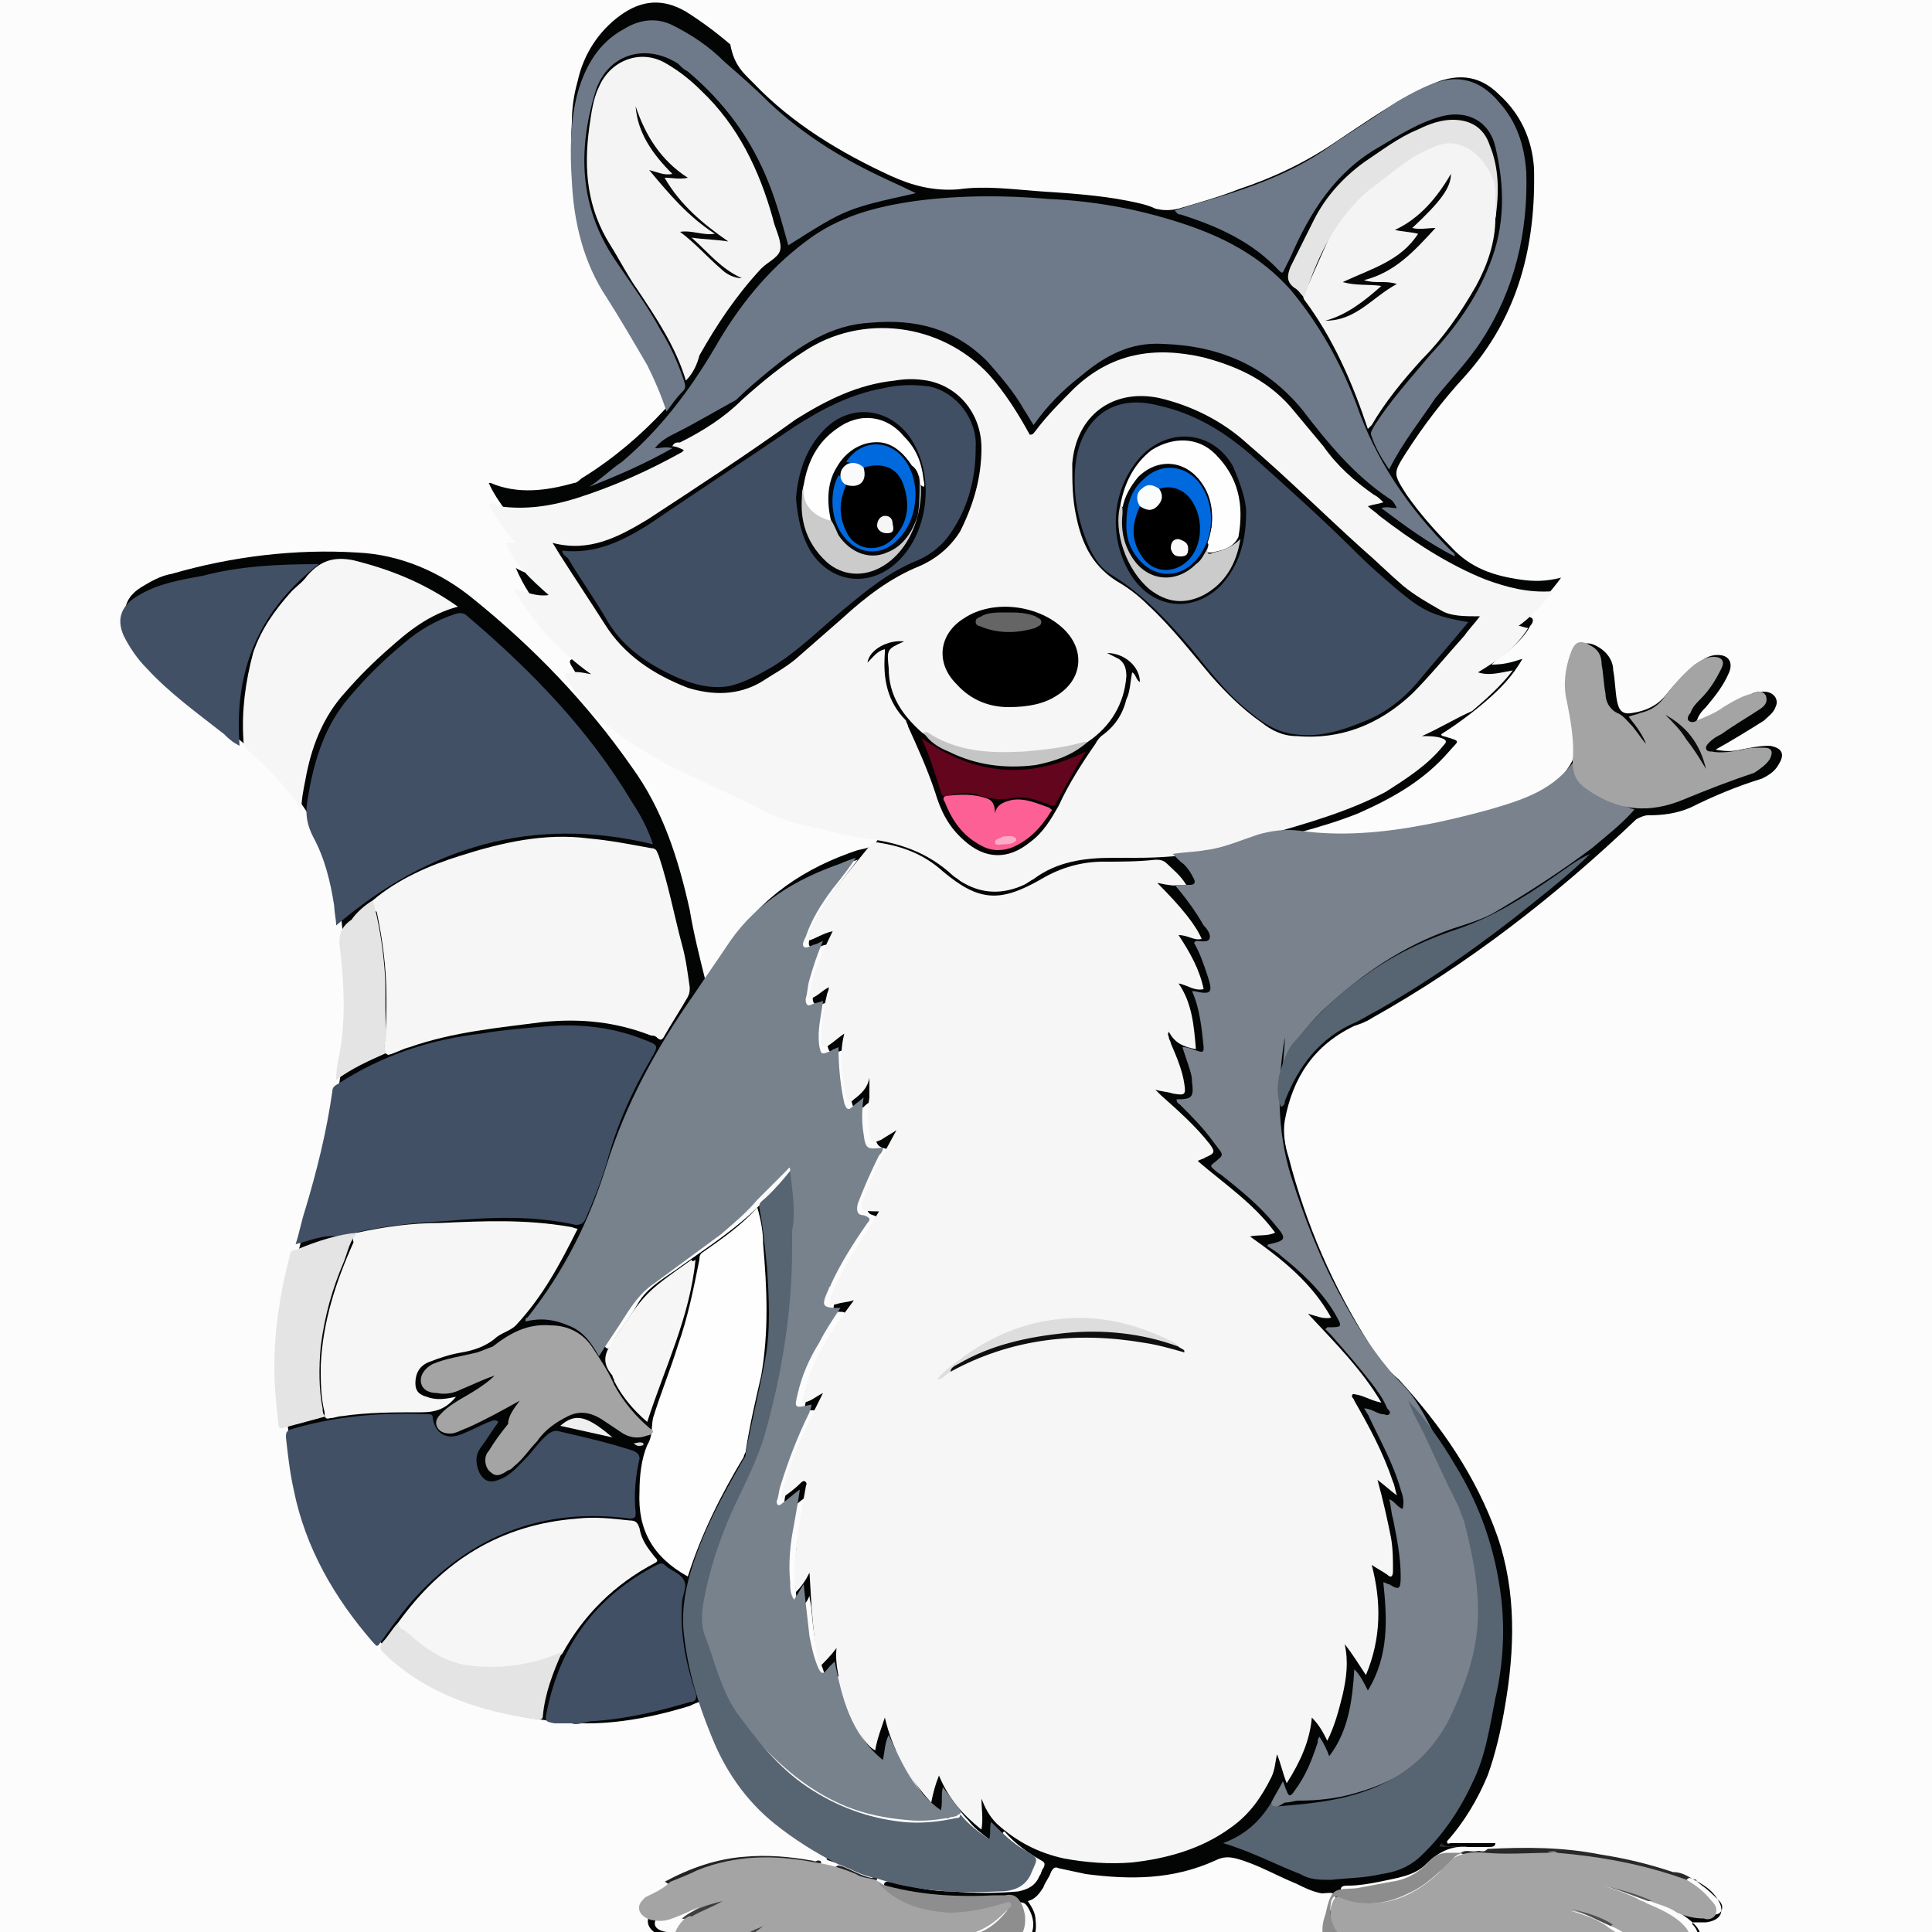 <?xml version="1.0" encoding="utf-8"?>
<!-- Generator: Adobe Illustrator 24.0.1, SVG Export Plug-In . SVG Version: 6.00 Build 0)  -->
<svg version="1.1" id="Слой_1" xmlns="http://www.w3.org/2000/svg" xmlns:xlink="http://www.w3.org/1999/xlink" x="0px" y="0px"
	 viewBox="0 0 100 100" style="enable-background:new 0 0 100 100;" xml:space="preserve">
<rect x="0" y="0" width="100" height="100" fill="#333333" stroke="none"/>
<style type="text/css">
	.st0{fill:#FCFCFC;}
	.st1{fill:#060606;}
	.st2{fill:#070707;}
	.st3{fill:#3E3E3E;}
	.st4{fill:#030404;}
	.st5{fill:#292929;}
	.st6{fill:#030303;}
	.st7{fill:#222222;}
	.st8{fill:#040404;}
	.st9{fill:#050505;}
	.st10{fill:#020202;}
	.st11{fill:#010101;}
	.st12{fill:#101010;}
	.st13{fill:#131313;}
	.st14{fill:#171717;}
	.st15{fill:#FBFBFB;}
	.st16{fill:#F6F6F6;}
	.st17{fill:#78828D;}
	.st18{fill:#79828D;}
	.st19{fill:#6E7A89;}
	.st20{fill:#415065;}
	.st21{fill:#F4F4F4;}
	.st22{fill:#576472;}
	.st23{fill:#A4A4A4;}
	.st24{fill:#FEFEFE;}
	.st25{fill:#E4E4E4;}
	.st26{fill:#8D8D8D;}
	.st27{fill:#8E8E8E;}
	.st28{fill:#FAFAFA;}
	.st29{fill:#EFEFEF;}
	.st30{fill:#929292;}
	.st31{fill:#F8F8F8;}
	.st32{fill:#4D4D4D;}
	.st33{fill:#525252;}
	.st34{fill:#434343;}
	.st35{fill:#838383;}
	.st36{fill:#797979;}
	.st37{fill:#9E9E9E;}
	.st38{fill:#D5D5D5;}
	.st39{fill:#E5E5E5;}
	.st40{fill:#DDDDDD;}
	.st41{fill:#0F0F0F;}
	.st42{fill:#040505;}
	.st43{fill:#040405;}
	.st44{fill:#060304;}
	.st45{fill:#C5C5C5;}
	.st46{fill:#080808;}
	.st47{fill:#0B0B0B;}
	.st48{fill:#0D0D0D;}
	.st49{fill:#656565;}
	.st50{fill:#404F64;}
	.st51{fill:#63051C;}
	.st52{fill:#FC6094;}
	.st53{fill:#050506;}
	.st54{fill:#040506;}
	.st55{fill:#FDABC6;}
	.st56{fill:#CBCBCB;}
	.st57{fill:#040609;}
	.st58{fill:#04070A;}
	.st59{fill:#0069DD;}
	.st60{fill:#FAFAFB;}
	.st61{fill:#FBFCFC;}
	.st62{fill:#F9F9F9;}
</style>
<g>
	<g>
		<path class="st0" d="M-13.2,103.3c-12,0-23.9,0-35.9,0c-0.3,0-0.4-0.1-0.4-0.4c0-34.2,0-68.4,0-102.6c0-0.3,0-0.4,0.4-0.4
			C16.3,0,81.7,0,147.1,0c0.3,0,0.4,0,0.4,0.4c0,34.2,0,68.4,0,102.6c0,0.3-0.1,0.4-0.4,0.4c-37.7,0-75.4,0-113.2,0
			c-0.1-0.5,0.1-1,0.1-1.5c0-0.2,0.1-0.5-0.1-0.5c-0.3,0-0.7-0.2-1,0c-0.4,0.3-0.4,1,0,1.3c0.2,0.1,0.4,0.2,0.6,0.1
			c0.1,0,0.3-0.2,0.4,0c0.1,0.2,0,0.3-0.1,0.4c0,0-0.1,0-0.1,0.1c-0.2,0-0.4,0-0.7,0c-0.1-0.1-0.3-0.2-0.4,0c-0.2,0-0.3,0-0.5,0
			c-0.1-0.5,0.1-1,0.1-1.5c0-0.2,0.1-0.5-0.1-0.5c-0.3,0-0.7-0.2-1,0c-0.4,0.3-0.4,1,0,1.3c0.2,0.1,0.4,0.2,0.6,0.1
			c0.1,0,0.3-0.2,0.4,0c0.1,0.2,0,0.3-0.1,0.4c0,0-0.1,0-0.1,0.1c-0.2,0-0.4,0-0.7,0c-0.1-0.1-0.3-0.2-0.4,0c-5.4,0-10.8,0-16.2,0
			c-0.1-0.1-0.1-0.2-0.1-0.3c0-0.2,0.1-0.3,0.3-0.2c0.5,0.1,0.7,0.1,0.8-0.3c0.2-0.4,0.1-0.9-0.2-1.2c-0.1-0.1-0.9-0.1-1,0
			c-0.1,0.1-0.1,0.2-0.1,0.3c0,0.4,0,0.8,0,1.2c0,0.2,0,0.3-0.1,0.5c-8.6,0-17.2,0-25.8,0c-0.1-0.5,0.1-1,0.1-1.5
			c0-0.2,0.1-0.5-0.1-0.5c-0.3,0-0.7-0.2-1,0c-0.4,0.3-0.4,1,0,1.3c0.2,0.1,0.4,0.2,0.6,0.1c0.1,0,0.3-0.2,0.4,0
			c0.1,0.2,0,0.3-0.1,0.4c0,0-0.1,0-0.1,0.1c-0.2,0-0.4,0-0.7,0C-12.9,103.3-13.1,103.2-13.2,103.3z"/>
		<path class="st4" d="M87.5,97.2c0.6,0.3,1.1,0.6,1.4,1.1c0.4,0.6,0.2,1.1-0.6,1.2c-0.2,0-0.5,0-0.7,0c0,0,0,0.1,0,0.1
			c0.3,0.3,0.4,0.7,0.2,1.1c-0.2,0.4-0.6,0.5-1,0.5c-0.5,0-0.9-0.1-1.4-0.2c-0.1,0.8-0.4,1-1.2,0.9c-0.9-0.1-1.7-0.5-2.6-0.6
			c-1.4-0.2-2.8-0.3-4.2-0.4c-0.5,0-1,0.1-1.5,0.1c-0.1,0-0.3,0.1-0.2,0.3c0.1-0.1,0.1-0.1,0.2-0.1c0.5-0.3,0.9-0.1,0.9,0.5
			c0,0.4,0,0.7,0,1.1c0,0.1,0,0.2-0.1,0.2c-0.1,0-0.1-0.1-0.1-0.2c0-0.3,0-0.6,0-0.9c0-0.2-0.1-0.4-0.3-0.5c-0.3,0-0.5,0.1-0.5,0.4
			c0,0.3,0,0.6,0,0.9c0,0.1,0,0.3-0.2,0.3c-0.2,0-0.1-0.2-0.1-0.2c0-0.4,0-0.8,0-1.3c0-0.1,0-0.2,0-0.2c-0.1,0-0.3,0-0.4,0.1
			c-0.2,0.1,0,0.2,0,0.2c0.1,0.3,0.1,0.5,0.1,0.8c-0.1,0.4-0.4,0.7-0.8,0.7c-0.4,0-0.7-0.2-0.8-0.7c0-0.1,0-0.3,0-0.4
			c0-0.1,0.1-0.2-0.1-0.2c-0.1,0-0.2,0-0.2,0.2c0,0.1,0,0.2,0,0.4c0,0.5-0.3,0.7-0.8,0.8c-0.5,0-0.8-0.2-0.8-0.7
			c0-0.4-0.2-0.5-0.5-0.4c-0.2,0-0.4,0-0.6,0c-0.1,0-0.3-0.2-0.4,0.1c-0.1,0.3,0,0.6,0.2,0.8c0.2,0.1,0.4,0.1,0.6-0.1
			c0,0,0.1-0.1,0.1-0.1c0-0.2,0.2-0.2,0.3-0.1c0.1,0.1,0,0.2,0,0.3c-0.1,0.3-0.3,0.4-0.6,0.4c-0.3,0-0.6-0.1-0.7-0.4
			c-0.1-0.2-0.2-0.5-0.1-0.8c0-0.1,0.1-0.2,0-0.2c-0.1-0.1-0.1,0-0.2,0c-0.1,0.1-0.2,0.1-0.3-0.1c-0.1-0.2-0.3-0.3-0.5-0.2
			c-0.2,0-0.3,0.2-0.3,0.4c-0.1,0.2-0.1,0.5,0,0.7c0.1,0.2,0.2,0.3,0.4,0.3c0.2,0,0.3-0.1,0.4-0.2c0.1-0.2,0.2-0.3,0.3-0.2
			c0.2,0.1,0,0.3,0,0.4c-0.1,0.3-0.4,0.3-0.7,0.3c-0.3,0-0.5-0.2-0.6-0.5c-0.2-0.5,0-1,0.4-1.4c0.1,0,0.1-0.1,0.1-0.2
			c-0.6-0.8-0.5-1.6-0.1-2.5c0.1-0.2,0.3-0.5,0.2-0.7c-0.1-0.2-0.4-0.1-0.7-0.1c-0.5-0.1-0.9-0.3-1.3-0.5c-1-0.4-2-1-3.1-1.3
			c-0.4-0.1-0.7-0.1-1.1,0.1c-2.2,1-4.4,1-6.7,0.7c-0.5-0.1-0.9-0.2-1.4-0.3c-0.2-0.1-0.3,0-0.4,0.2c-0.1,0.3-0.3,0.5-0.4,0.8
			c-0.2,0.3-0.4,0.6-0.8,0.7c0.2,0.3,0.4,0.6,0.4,1c0.1,0.7-0.2,1.6-0.9,2c-0.2,0.1-0.2,0.2-0.2,0.4c0,0.4,0,0.8,0,1.2
			c0,0.1,0.1,0.4-0.2,0.4c-0.3,0-0.1-0.3-0.1-0.4c0-0.4,0-0.7,0-1.1c0-0.2-0.1-0.3-0.3-0.3c-0.9,0-0.9,0-1.1,0.8
			c-0.1,0.3-0.2,0.5-0.2,0.8c0,0.1,0,0.2-0.2,0.2c0.1-0.5,0.3-1,0.4-1.4c0.1-0.3,0-0.4-0.3-0.4c-0.2,0-0.3,0-0.5,0
			c0.2,0.5,0.1,1.1,0.1,1.6c0,0.1,0,0.2-0.1,0.2c-0.1,0-0.1-0.1-0.1-0.2c0-0.3,0-0.7,0-1c0-0.2,0-0.4-0.3-0.4
			c-0.2,0-0.4,0.1-0.4,0.4c0,0.3,0,0.7,0,1c0,0.1,0.1,0.3-0.2,0.3c-0.2,0-0.1-0.2-0.1-0.2c0-0.3,0-0.6,0-0.9c0-0.2-0.1-0.4-0.3-0.4
			c-0.2,0-0.4,0.1-0.4,0.4c0,0.3,0,0.7,0,1c0,0.1,0,0.2-0.2,0.2c-0.2,0-0.1-0.1-0.1-0.2c0-0.5,0-1,0-1.4c0-0.1,0-0.2,0.1-0.2
			c0.3,0.3,0.5-0.1,0.7,0c0.1,0,0.2,0,0.3,0.1c0.2,0.2,0.3,0.1,0.4-0.1c-1.4-0.3-2.9-0.2-4.3,0c0.2,0.1,0.4,0.2,0.5,0.4
			c0,0.1,0.1,0.2,0,0.2c-0.1,0-0.2,0-0.2-0.1c-0.1-0.3-0.3-0.4-0.6-0.3c-0.3,0.1-0.3,0.4-0.3,0.6c0,0.3,0,0.6,0.3,0.7
			c0.2,0.1,0.5,0,0.6-0.2c0.1-0.2,0.2-0.2,0.3-0.1c0.1,0.1,0,0.2,0,0.3c-0.1,0.3-0.4,0.4-0.7,0.4c-0.4,0-0.6-0.2-0.7-0.5
			c-0.2-0.5-0.1-1,0.4-1.4c-0.6,0.1-1.2,0-1.6,0.2c-0.3,0.2-0.6,0.1-0.8,0.1c-0.1,0-0.3,0-0.4,0.2c0,0.2,0.2,0.2,0.3,0.2
			c0.1,0,0.3,0.1,0.4,0.1c0.2,0.1,0.3,0.2,0.4,0.4c0,0.3-0.1,0.4-0.3,0.5c-0.4,0.2-0.9,0.1-1.1-0.3c0-0.1-0.1-0.2,0-0.3
			c0.1-0.1,0.2-0.1,0.3,0.1c0.1,0.2,0.2,0.2,0.4,0.2c0.2,0,0.4,0,0.4-0.2c0-0.2-0.2-0.3-0.3-0.3c-0.3-0.1-0.6-0.1-0.8-0.5
			c-0.1-0.1-0.3,0-0.3,0.2c0,0.3-0.1,0.3-0.3,0.3c-0.3,0-0.5,0-0.8,0c-0.3,0-0.2,0.1-0.2,0.3c0.1,0.3,0.6,0.4,0.8,0.1
			c0.1-0.1,0.2-0.2,0.4-0.1c-0.1,0.3-0.3,0.5-0.7,0.6c-0.4,0-0.7-0.1-0.8-0.5c0-0.1,0-0.3-0.3-0.2c-0.2,0.1-0.2,0.2-0.2,0.3
			c0,0.1,0.1,0.3-0.1,0.3c-0.2,0-0.2-0.1-0.2-0.3c0-0.2-0.1-0.3-0.2-0.2c-0.2,0.1-0.5-0.2-0.5,0.2c0,0.1,0,0.2-0.1,0.2
			c-0.2,0-0.1-0.2-0.1-0.3c0-0.3,0-0.6,0-0.9c0-0.2,0-0.3-0.2-0.4c-0.2,0-0.4,0.1-0.5,0.3c-0.1,0.3,0,0.7,0,1c0,0.1,0.1,0.3-0.1,0.3
			c-0.2,0-0.1-0.2-0.1-0.3c0-0.4,0-0.8,0-1.2c0-0.2-0.1-0.2-0.3-0.2c-0.1,0-0.3,0-0.3,0.3c0.1,0.3,0,0.6,0,0.9c0,0.1,0,0.2,0.1,0.3
			c0.1,0.1,0.2,0.1,0.1,0.2c-0.1,0.1-0.3,0.1-0.3,0c-0.2-0.3-0.4-0.1-0.5,0c-0.4,0.1-0.7,0-0.8-0.3c-0.1-0.4,0.1-0.6,0.5-0.7
			c0.1,0,0.2,0,0.2,0c0.1,0,0.3,0,0.4-0.2c0-0.1,0-0.2-0.1-0.3c-0.2-0.1-0.4-0.1-0.5,0c0,0-0.1,0.1-0.1,0.1
			c-0.1,0.1-0.2,0.2-0.3,0.1c-0.1-0.1,0-0.2,0-0.3c0.2-0.2,0.2-0.3,0.1-0.6c-0.1-0.4,0.1-0.7,0.3-1c-0.3,0-0.5,0.1-0.8,0.1
			c-0.3,0-0.6-0.1-0.8-0.2c-0.5-0.3-0.6-0.7-0.3-1.1c0.4-0.6,0.9-0.9,1.5-1.2c0.1-0.1,0.1,0,0.2,0.1c-0.1,0.2-0.2,0.3-0.4,0.4
			c-0.3,0.2-0.6,0.5-0.9,0.8c-0.4,0.5-0.2,0.8,0.4,0.9c0.4,0.1,0.8,0,1.2-0.2c0.1,0,0.2-0.1,0.3-0.1c0.2,0,0.4-0.3,0.5,0
			c-0.1,0.2-0.4,0.4-0.6,0.6c-0.2,0.3-0.5,0.6-0.3,0.9c0.2,0.3,0.5,0.2,0.8,0.1c0.8-0.1,1.5-0.2,2.3-0.5c0.1,0,0.2,0,0.3,0.1
			c0,0.2-0.2,0.3-0.3,0.4c0.2,0.1,0.4,0.1,0.6,0.3c0.1,0.2,0.1,0.5,0.2,0.7c0.3-0.8,0.8-1.2,1.6-0.8c0.2,0.2,0.3,0.1,0.5,0
			c0.2-0.1,0.4-0.2,0.6-0.2c0.9,0,1.8-0.2,2.7-0.3c1.8-0.2,3.6-0.2,5.3,0.1c0.1,0,0.3,0,0.4,0c0.2,0,0.5,0,0.6-0.3
			c0-0.1,0.1-0.2,0.2-0.2c0.2,0,0.2,0.1,0.2,0.2c0,0.2,0.1,0.2,0.3,0.2c0.2,0,0.4-0.1,0.5-0.2c0.1-0.1,0.2-0.2,0.3-0.1
			c0.3,0.2,0.4,0,0.5-0.2c0.3-0.5,0.4-1,0.1-1.6c-0.2-0.4-0.3-0.5-0.8-0.4c-2.2,0.1-4.4,0.1-6.5-0.6c-0.1,0-0.2-0.1-0.2-0.2
			c-0.1-0.2,0-0.3,0.1-0.3c0.4,0,0.7,0.2,1.1,0.2c0.8,0.2,1.6,0.3,2.3,0.3c1.1,0.1,2.3,0.1,3.4,0c0.5-0.1,0.9-0.3,1.1-0.8
			c0.1-0.1,0.1-0.3,0.2-0.4c0.1-0.2,0.1-0.3-0.1-0.4c-0.7-0.4-1.4-0.9-1.9-1.5c0,0-0.1,0-0.1,0.1c0,0.2,0,0.4-0.2,0.5
			c-0.2,0.1-0.4-0.1-0.5-0.2c-0.4-0.3-0.8-0.6-1.1-1c-0.3-0.3-0.5-0.6-0.8-1c-0.1,0.2,0,0.4-0.1,0.6c0,0.3-0.1,0.4-0.4,0.2
			c-0.5-0.4-0.9-0.9-1.3-1.5c-0.4-0.6-0.8-1.3-1.1-2c-0.1,0.3-0.1,0.5-0.2,0.7c0,0.3-0.2,0.3-0.4,0.2c-0.3-0.2-0.5-0.5-0.7-0.8
			c-0.8-1-1.2-2.3-1.4-3.5c0-0.1-0.1-0.3-0.1-0.4c0,0-0.1,0-0.1,0c-0.6,0.4-0.7,0.4-0.9-0.3c-0.4-1-0.5-2-0.6-3.1
			c0-0.2-0.1-0.5-0.1-0.7c0-0.1,0-0.1,0,0c-0.1,0.2-0.2,0.5-0.4,0.4c-0.3-0.1-0.3-0.4-0.3-0.7c-0.1-1.2,0-2.5,0.3-3.7
			c0.1-0.3,0.1-0.7,0.2-1.1c-0.3,0.2-0.4,0.3-0.6,0.5c-0.3,0.2-0.5,0.1-0.5-0.2c0-0.3,0.1-0.6,0.2-1c0.4-1.2,0.9-2.4,1.4-3.5
			c0-0.1,0.1-0.2,0.1-0.3c-0.1-0.1-0.1,0-0.2,0c-0.4,0-0.5-0.1-0.4-0.4c0-0.3,0.1-0.6,0.2-0.8c0.4-1.2,1-2.3,1.7-3.4
			c0.1-0.1,0.2-0.2,0.2-0.4c-0.1-0.1-0.2-0.1-0.3-0.1c-0.4,0-0.4-0.1-0.3-0.5c0.2-0.8,0.6-1.5,1-2.2c0.4-0.6,0.7-1.2,1.1-1.8
			c0.2-0.3,0.2-0.4-0.1-0.5c-0.4-0.1-0.3-0.4-0.3-0.7c0.3-0.8,0.6-1.6,1-2.3c0.1-0.1,0.2-0.3,0.2-0.4c-0.7-0.1-0.7-0.2-0.9-0.9
			c-0.1-0.5-0.1-1.1-0.1-1.6c-0.2,0.1-0.3,0.2-0.4,0.3c-0.3,0.2-0.5,0.2-0.6-0.2c-0.2-0.7-0.3-1.4-0.3-2.1c0-0.1,0-0.3,0-0.4
			c0-0.2,0-0.3-0.3-0.2c-0.5,0.2-0.6,0.1-0.7-0.4c-0.1-0.6,0-1.2,0.1-1.9c0-0.1,0.1-0.2,0-0.2c0,0-0.1,0-0.1,0
			c-0.7,0.2-0.8,0.1-0.7-0.6c0.2-0.8,0.4-1.6,0.7-2.4c-0.2,0-0.3,0.1-0.4,0.1c-0.5,0.1-0.6,0-0.5-0.4c0.1-0.5,0.3-1,0.6-1.4
			c0.5-0.9,1.2-1.8,1.9-2.7c-1.7,0.5-3.2,1.3-4.5,2.4c-0.5,0.4-1,0.9-1.3,1.4c-1.9,2.6-3.8,5.3-5.2,8.2c-0.5,1-0.9,2-1.2,3
			c-0.8,2.6-2,5.1-3.5,7.4c-0.1,0.2-0.3,0.4-0.4,0.6c-0.1,0.2-0.3,0.3-0.4,0.6c0.4,0,0.8-0.1,1.2,0c0.9,0.2,1.6,0.6,2.1,1.4
			c0.2,0.4,0.3,0.4,0.5,0c0.4-0.7,0.9-1.3,1.3-2c0.5-0.9,1.5-1.4,2.3-2c1.4-1,2.8-1.9,4-3.1c0.6-0.6,1.1-1.2,1.6-1.7
			c0.1-0.1,0.2-0.2,0.3-0.3c0.2-0.1,0.2,0,0.2,0.2c-0.3,0.5-0.7,0.9-1.1,1.3c-0.2,0.2-0.3,0.4-0.2,0.7c0.5,2.2,0.5,4.4,0.4,6.6
			c0,1.5-0.6,2.9-0.8,4.3c-0.2,1.3-0.8,2.5-1.4,3.6c-0.8,1.4-1.5,3-2,4.5c-0.4,1.2-0.3,2.3-0.1,3.5c0.4,2.5,1.2,4.9,2.7,7.1
			c0.8,1.2,1.8,2,2.9,2.8c0.6,0.4,1.2,0.8,1.9,1.1c0.1,0.1,0.2,0.1,0.3,0.2c0,0.2-0.1,0.2-0.2,0.2c-0.3,0-0.6-0.1-0.9-0.2
			c-0.3-0.1,0.1-0.2,0-0.3c-3-1.6-4.9-3.9-6.1-7.1c-0.1-0.3-0.1-0.7-0.3-0.8c-0.2-0.1-0.6,0.1-0.8,0.2c-2.3,0.7-4.6,1.1-6.9,0.8
			c-3-0.3-5.9-1.1-8.2-3.2c-2.8-2.6-4.6-5.8-5.3-9.6c-0.5-2.6-0.8-5.2-0.5-7.8c0.2-2.1,0.7-4.1,1.3-6.1c0.5-2,1.1-3.9,1.4-5.9
			c0.4-2.6,0.6-5.2,0.3-7.8c-0.2-1.4-0.2-2.8-0.7-4.2c-0.8-2.3-2.2-4-4-5.6c-1.2-1.1-2.6-2-3.9-3.2c-0.7-0.6-1.3-1.2-1.9-2
			c-0.3-0.4-0.6-0.8-0.7-1.3c-0.3-0.8-0.1-1.5,0.7-2c0.5-0.3,1-0.6,1.6-0.7c3.1-0.9,6.4-1.3,9.6-1.1c2.2,0.1,4.3,1,6,2.4
			c3.1,2.5,5.9,5.4,8.2,8.7c1.6,2.2,2.4,4.7,3,7.4c0.2,1.2,0.5,2.4,0.8,3.6c0.1,0,0.2-0.1,0.2-0.2c0.4-0.5,0.8-1,1.1-1.6
			c1.6-2.5,3.9-4,6.6-4.9c0.4-0.1,0.9-0.1,1.1-0.7c-0.4-0.1-0.9-0.2-1.3-0.3c-1.7-0.3-3.4-0.8-5-1.7c-1.5-0.9-3.2-1.5-4.7-2.3
			c-1.5-0.8-2.8-1.8-3.9-3.1c-0.4-0.4-0.7-0.9-1-1.4c-0.2-0.3-0.1-0.4,0.2-0.4c0.1,0,0.3,0,0.5-0.1c-1.4-1.4-2.8-2.7-3.6-4.6
			c0.5,0.3,1,0.4,1.5,0.5c-0.3-0.3-0.5-0.5-0.7-0.8c-0.4-0.4-0.8-0.9-1-1.5c-0.1-0.2-0.2-0.4,0.1-0.5c0.1-0.1,0-0.2-0.1-0.2
			c-0.4-0.6-0.9-1.2-1.2-1.9c0.1,0,0.1,0,0.1,0c1.4,0.6,2.9,0.4,4.3,0c0.2,0,0.3-0.2,0.5-0.3c1.6-1,3-2.2,4.2-3.5
			c0.2-0.2,0.2-0.3,0.1-0.6c-0.3-0.8-0.6-1.5-1-2.2c-0.6-1.1-1.2-2.1-1.8-3.1c-1.8-2.7-2.3-5.8-2.1-9c0-0.7,0.1-1.4,0.3-2.1
			c0.3-1.4,1.1-2.6,2.2-3.4c1.1-0.8,2.2-0.9,3.4-0.2c0.8,0.5,1.6,1.1,2.3,1.7C38,3.4,38.5,3.8,39,4.3c2,2.1,4.5,3.6,7.1,4.8
			c1.1,0.5,2.2,0.8,3.5,0.7c1.4-0.2,2.8,0,4.2,0.1c1.5,0.1,3.1,0.2,4.6,0.5c0.5,0.1,1,0.2,1.4,0.4c0.4,0.1,0.8,0.1,1.2,0
			c1-0.3,2.1-0.6,3.1-1c1.8-0.6,3.5-1.4,5.1-2.5c1.2-0.8,2.5-1.7,3.8-2.4c0.5-0.3,1-0.5,1.5-0.7c1.2-0.4,2.2-0.2,3.1,0.7
			c1.1,1,1.7,2.3,1.8,3.8c0.1,4-0.8,7.7-3.6,10.8c-1.1,1.2-2.1,2.5-3,3.9c-0.7,1.1-0.7,1.1,0,2.2c0.7,1,1.5,1.9,2.3,2.7
			c1,1.1,2.2,1.5,3.6,1.7c0.7,0.1,1.3,0.1,2.1-0.1c-0.5,0.7-1,1.2-1.5,1.8c-0.1,0.1-0.4,0.1,0,0.3c0.1,0.1,0,0.3-0.1,0.4
			c-0.3,0.6-0.9,1.1-1.4,1.5c-0.2,0.1-0.4,0.3-0.6,0.5c0.6,0,1-0.1,1.6-0.3c-0.5,0.9-1.2,1.6-1.9,2.2c-0.7,0.6-1.5,1.2-2.3,1.7
			c0,0,0,0.1,0.1,0.1c1,0.3,0.8,0.2,0.3,0.8c-1.3,1.5-2.9,2.4-4.7,3.2c-1,0.4-2,0.7-3.1,1c-0.1,0-0.2,0.1-0.3,0.1
			c1.4,0.3,2.7,0.2,4,0.1c2.6-0.3,5.1-0.8,7.6-1.7c0.9-0.3,1.7-0.8,2.4-1.5c0.5-0.6,0.8-1.2,0.6-2c-0.1-0.4-0.2-0.8-0.2-1.2
			c-0.2-1-0.2-1.9,0.1-2.8c0.3-0.9,0.8-1,1.5-0.5c0.4,0.3,0.6,0.7,0.6,1.1c0.1,0.5,0.1,1.1,0.2,1.6c0.1,0.5,0.3,0.7,0.8,0.6
			c0.7-0.1,1.3-0.4,1.7-0.9c0.5-0.6,1-1.2,1.7-1.7c0.3-0.2,0.6-0.4,1-0.4c0.6,0,0.8,0.4,0.6,0.9c-0.3,0.7-0.7,1.2-1.2,1.8
			c-0.2,0.2-0.4,0.4-0.5,0.8c0.6-0.2,1-0.4,1.4-0.7c0.5-0.3,1-0.6,1.5-0.8c0.2-0.1,0.4-0.1,0.6-0.1c0.5,0,0.8,0.4,0.6,0.8
			c-0.1,0.3-0.4,0.5-0.6,0.7c-0.8,0.5-1.6,1-2.5,1.5c0.5,0.1,0.9,0.1,1.3,0c0.5-0.1,1-0.2,1.5-0.2c0.6,0.1,0.8,0.4,0.5,0.9
			c-0.2,0.4-0.5,0.6-0.9,0.8c-1.3,0.4-2.5,0.9-3.7,1.5c-0.7,0.3-1.4,0.4-2.2,0.4c-0.2,0-0.4,0.1-0.6,0.2c-4.2,4-8.7,7.5-13.7,10.3
			c-0.3,0.2-0.6,0.3-0.9,0.4c-2.1,1-3.2,2.7-3.6,4.9c-0.1,0.6,0,1.3,0.2,1.9c0.9,3.5,2.3,6.7,4.2,9.7c0.4,0.7,0.9,1.3,1.5,1.8
			c2.2,2.4,4,5,5.1,8.1c1,2.9,0.9,5.9,0.4,8.8c-0.2,1.2-0.5,2.5-0.9,3.6c-0.5,1.2-1.2,2.4-2.1,3.4c0,0.2,0.1,0.1,0.2,0.1
			c0.2,0,0.5,0,0.8,0c0.5,0,1,0,1.5,0c0,0.2-0.2,0.2-0.4,0.2c-0.3,0-0.7,0-1,0c-0.9-0.1-1.6,0.3-2.2,0.9c-0.6,0.6-1.5,0.7-2.4,0.9
			c-0.5,0.1-1.1,0.2-1.6,0.2c-0.2,0-0.4,0-0.4,0.2c-0.2,0.6-0.5,1.2-0.4,1.9c0.1,0.6,0.3,1,0.8,1.2c0.2,0.1,0.4,0.1,0.7,0
			c0.4-0.2,0.8-0.2,1.1,0.2c0.2,0.2,0.2,0.1,0.4,0c0.3-0.4,0.9-0.4,1.3-0.1c0.3,0.2,0.5,0.2,0.7,0c0.1-0.1,0.3-0.2,0.5-0.2
			c0.5,0,1.1-0.1,1.6-0.3c0.8-0.2,1.7-0.2,2.6-0.1c1.3,0.1,2.6,0.2,3.9,0.5c0.4,0.1,0.8,0.2,1.2,0.3c0.3,0.1,0.7,0.2,1.1,0.2
			c0.2,0,0.4,0,0.4-0.2c0.1-0.2,0-0.4-0.1-0.5c-0.2-0.2-0.4-0.4-0.6-0.5c-0.2-0.3-0.6-0.3-0.8-0.7c0-0.1,0.1-0.1,0.2-0.1
			c0.6,0.1,1,0.6,1.5,0.9c0.6,0.4,1.2,0.5,1.9,0.4c0.7-0.1,0.8-0.6,0.3-1.1c-0.4-0.4-0.9-0.7-1.4-0.9c-0.2-0.1-0.5-0.2-0.6-0.4
			c0-0.1,0.1-0.1,0.2-0.1c0.6,0.1,1,0.4,1.5,0.6c0.4,0.2,0.8,0.2,1.2,0.3c0.2,0,0.4,0,0.5-0.2c0.1-0.2,0-0.4-0.1-0.5
			c-0.3-0.3-0.6-0.6-0.9-0.8c-0.1-0.1-0.3-0.2-0.3-0.3C87.3,97.2,87.4,97.1,87.5,97.2z"/>
		<path class="st5" d="M87.5,97.2c-0.1,0-0.1,0-0.2,0.1c-0.1,0.1-0.2,0-0.3,0c-2.1-0.7-4.2-1.1-6.4-1.3c0,0-0.1,0-0.1,0
			c-0.3-0.1-0.6,0-0.9,0c-1.2,0-2.4,0-3.5,0c-0.2,0-0.4,0-0.5-0.1c0.3-0.2,0.6,0,0.9-0.1c0.2,0,0.3,0.1,0.5-0.1
			c2-0.1,3.9-0.1,5.9,0.3c1.3,0.2,2.5,0.5,3.7,0.9C86.9,96.9,87.2,97,87.5,97.2z"/>
		<path class="st7" d="M45.4,97.3c-0.1,0-0.2,0.1-0.1,0.2c-0.2,0.1-0.4,0-0.6-0.1c-1.1-0.5-2.2-0.7-3.4-0.9c-2-0.3-4,0-5.9,0.8
			c-0.2,0.1-0.5,0.3-0.8,0.2c-0.1,0-0.1-0.1-0.2-0.1c1.3-0.7,2.7-1.2,4.2-1.3c1.1-0.1,2.3,0,3.4,0.2c0.1,0,0.2,0.1,0.3,0
			c0.1,0,0.2,0,0.2,0.1c0,0.1-0.1,0.1-0.3,0.1c0.5-0.1,0.8,0.3,1.1,0.1c0.1-0.1,0.2,0,0.3,0c0.5,0.2,1,0.5,1.5,0.6
			C45.4,97.1,45.4,97.2,45.4,97.3z"/>
		<path class="st5" d="M75.5,95.6c-0.3,0-0.5,0-0.8,0c-0.1,0-0.3,0-0.1-0.2C74.9,95.7,75.2,95.5,75.5,95.6z"/>
		<path class="st16" d="M41.9,81.4c-0.2,0.4-0.4,0.7-0.7,1c-0.1-0.8-0.1-1.4,0-2.1c0.1-1.1,0.3-2.2,0.5-3.3c0-0.1,0.1-0.2,0-0.3
			c-0.1-0.1-0.2,0-0.3,0.1c-0.3,0.3-0.6,0.5-1,0.8c0.4-1.9,1.3-3.7,2.2-5.5c-0.4,0.2-0.7,0.5-1.1,0.5c0.4-2.1,1.5-3.7,2.7-5.3
			c-0.3,0.1-0.6,0.1-0.9,0.2c-0.4,0.1-0.4,0-0.3-0.4c0.2-0.5,0.5-1,0.7-1.5c0.6-1,1.2-1.9,1.8-2.9c0,0-0.1,0-0.1,0
			c-0.9,0-1-0.1-0.6-0.9c0.4-1.1,1-2.2,1.6-3.3c-0.3,0.2-0.5,0.3-0.8,0.5c-0.5,0.2-0.5,0.2-0.6-0.3c-0.1-0.6-0.1-1.3,0-1.9
			c0-0.3,0-0.7,0-1c-0.1,0.5-0.4,0.8-0.8,1.1c-0.2,0.2-0.3,0.2-0.4-0.1c-0.2-1.1-0.4-2.1-0.1-3.3c-0.3,0.2-0.5,0.4-0.8,0.6
			c-0.2,0.2-0.4,0.1-0.4-0.2c0-0.8,0.1-1.6,0.3-2.4c0-0.1,0.1-0.2,0.1-0.4c-0.4,0.2-0.6,0.5-1,0.6c0-0.8,0.5-2.1,1.2-3.5
			c-0.5,0.1-0.9,0.4-1.3,0.5c-0.1-0.2,0-0.3,0.1-0.5c0.2-0.5,0.5-1,0.8-1.4c0.7-1.1,1.5-2,2.3-3c0.1-0.1,0.2-0.2,0.4-0.2
			c1.3,0.2,2.4,0.6,3.4,1.5c1.9,1.6,3,1.6,5.1,0.4c1-0.6,2.1-0.9,3.2-0.9c0.9,0,1.8,0,2.7-0.1c0.2,0,0.4,0,0.6,0.2
			c0.3,0.3,0.7,0.6,1,1.1c-0.5,0.1-1,0-1.5-0.1c1.3,1.3,2,2.2,2.3,2.9c-0.4,0.1-0.7-0.2-1.2-0.2c0.6,0.9,1.1,1.8,1.3,2.8
			c-0.5,0.1-0.8-0.2-1.3-0.3c0.7,1,0.8,2.2,0.9,3.4c-0.6-0.1-1.1-0.3-1.4-0.9c-0.1,0.2,0,0.2,0,0.3c0,0.1,0.1,0.2,0.1,0.3
			c0.3,0.7,0.6,1.4,0.7,2.1c0.1,0.6,0,0.6-0.6,0.5c-0.3-0.1-0.6-0.1-0.9-0.2c0.1,0.1,0.2,0.2,0.3,0.3c0.9,0.8,1.8,1.6,2.5,2.5
			c0.3,0.4,0.3,0.5-0.2,0.7c-0.1,0.1-0.3,0.1-0.4,0.2c1.4,1.2,2.9,2.2,4,3.7c-0.4,0.2-0.9,0.1-1.3,0.2c1.7,1.2,3.2,2.4,4.2,4.2
			c-0.4,0.1-0.8-0.1-1.2-0.2c1.4,1.5,2.8,2.9,3.8,4.6c-0.5-0.1-0.8-0.3-1.2-0.4c-0.1,0-0.3-0.1-0.3,0c-0.1,0.1,0.1,0.2,0.1,0.3
			c0.8,1.4,1.5,2.7,2,4.2c0.1,0.2,0.1,0.4,0.2,0.7c-0.4-0.3-0.6-0.5-1-0.8c0.3,1.1,0.5,2,0.7,3c0.1,0.6,0.1,1.1,0.1,1.7
			c0,0.3-0.1,0.4-0.3,0.2c-0.3-0.2-0.5-0.3-0.8-0.5c0.5,1.9,0.5,3.8-0.3,5.7c-0.4-0.6-0.7-1.1-1.1-1.6c0.2,0.9,0.1,1.7-0.1,2.6
			c-0.2,0.8-0.4,1.6-0.8,2.4c-0.2-0.4-0.4-0.8-0.8-1.2c-0.1,1.2-0.6,2.3-1.3,3.4c-0.2-0.5-0.3-1-0.5-1.5c-0.1,0.4-0.1,0.8-0.3,1.2
			c-0.5,1-1.1,1.9-2.1,2.6c-1.5,1.1-3.3,1.6-5.1,1.8c-1.2,0.1-2.4,0-3.5-0.2c-1.4-0.3-2.5-0.9-3.5-1.8c-0.4-0.4-0.6-0.8-0.8-1.3
			c0,0.5,0.1,1,0,1.6c-1-0.8-1.7-1.6-2.2-2.8c-0.2,0.5-0.3,0.9-0.4,1.4c-1.2-1.3-2-2.7-2.4-4.4c-0.2,0.6-0.4,1.1-0.5,1.7
			c-1-0.5-2.2-3.8-2-5.3c-0.3,0.4-0.6,0.7-0.9,1C42.1,84.9,42,83.2,41.9,81.4z"/>
		<path class="st16" d="M73.6,38.1c0.3,0,0.7,0,1,0.1c0.3,0.1,0.3,0.2,0.1,0.4c-0.8,1-1.9,1.7-3,2.4c-1.9,1-4,1.6-6.1,2.2
			c-1,0.3-2,0.7-3.1,0.9c-1.2,0.2-2.4,0.3-3.7,0.3c-0.4,0-0.8,0-1.2,0c-1.5,0-2.9,0.2-4.1,1.1c-0.2,0.1-0.3,0.2-0.5,0.3
			c-1.1,0.5-2.2,0.5-3.3-0.2c-0.1-0.1-0.3-0.2-0.4-0.3c-1.3-1.2-2.8-1.7-4.5-1.9c-0.9-0.1-1.9-0.4-2.8-0.6c-1.1-0.2-2.1-0.6-3-1.1
			c-1.4-0.7-2.8-1.3-4.2-2c-1.5-0.8-3-1.7-4.2-2.9c-0.6-0.6-1-1.2-1.4-1.9c0.5-0.2,0.9-0.1,1.4,0c-1.7-1.2-3-2.7-4-4.4
			c0.6,0.1,1.1,0.4,1.8,0.3c-0.9-0.8-1.8-1.6-2.2-2.7c0.2,0,0.3,0,0.5,0c-0.6-0.6-1-1.3-1.4-2c0.2-0.1,0.4,0,0.5,0.1
			c1.4,0.2,2.7,0,4-0.4c1.9-0.6,3.7-1.4,5.5-2.4c0,0,0.1-0.1,0.1-0.1c-0.2-0.1-0.4-0.2-0.6-0.2c0.1-0.2,0.2-0.2,0.4-0.2
			c1.2-0.6,2.3-1.3,3.2-2.2c1-0.9,2.1-1.8,3.2-2.5c3-2,7.1-1.5,9.6,1.2c0.8,0.9,1.5,2,2.1,3.1c0.2,0,0.2-0.1,0.3-0.2
			c0.6-0.8,1.3-1.5,2-2.2c1.9-1.8,4.1-2.2,6.7-1.6c1.9,0.5,3.5,1.3,4.7,2.8c0.5,0.6,1,1.2,1.5,1.8c0.7,1,1.6,1.8,2.6,2.5
			c0.2,0.1,0.3,0.2,0.5,0.4c-0.3,0.1-0.5,0.1-0.8,0.2c0.2,0.2,0.4,0.3,0.6,0.5c1.7,1.3,3.5,2.5,5.5,3.3c1.1,0.4,2.2,0.7,3.5,0.6
			c-0.6,0.7-1.1,1.3-1.8,1.8c0.2,0,0.3,0.1,0.5,0.1c-0.6,1-1.6,1.7-2.6,2.3c0.6,0.2,1.2,0,1.8-0.1c-0.6,0.8-1.4,1.5-2.1,2.1
			C75.3,37.2,74.5,37.7,73.6,38.1z"/>
		<path class="st17" d="M40.9,60.6c0-0.3-0.1-0.1-0.2,0c-0.5,0.5-1,1-1.5,1.5c-0.6,0.7-1.2,1.2-1.9,1.8c-1.1,0.8-2.3,1.7-3.4,2.5
			c-0.6,0.4-1,0.9-1.4,1.5c-0.5,0.8-1,1.5-1.5,2.3c-0.4-0.7-0.8-1.3-1.6-1.6c-0.7-0.3-1.4-0.4-2.2-0.2c0-0.1,0-0.2,0.1-0.2
			c1.9-2.4,3.2-5,4.1-7.9c1-3.2,2.6-6.1,4.5-8.8c0.6-0.9,1.3-1.9,1.9-2.8c1.4-2,3.4-3.2,5.7-4c0.2-0.1,0.5-0.2,0.8-0.3
			c-0.4,0.6-0.8,1.1-1.2,1.6c-0.6,0.8-1.1,1.6-1.4,2.5c-0.1,0.2-0.2,0.4-0.1,0.5c0.1,0.1,0.3,0,0.5-0.1c0.1,0,0.3-0.1,0.5-0.2
			c-0.3,0.7-0.5,1.3-0.7,2c-0.1,0.3-0.1,0.7-0.2,1c0,0.3,0.1,0.4,0.3,0.3c0.2-0.1,0.4-0.1,0.6-0.2c-0.1,0.8-0.3,1.5-0.2,2.3
			c0.1,0.5,0.1,0.5,0.6,0.3c0.1-0.1,0.2-0.1,0.4-0.2c0,1,0.1,2,0.3,2.9c0.1,0.3,0.2,0.4,0.4,0.2c0.2-0.2,0.4-0.3,0.6-0.5
			c-0.1,0.7-0.1,1.3,0,1.9c0.1,0.8,0.2,0.8,1,0.7c0,0.2-0.1,0.3-0.2,0.4c-0.4,0.8-0.8,1.7-1.1,2.5c-0.1,0.4,0,0.6,0.3,0.6
			c0.3,0.1,0.4,0.2,0.2,0.4c-0.7,1-1.4,2.1-1.9,3.2c0,0.1-0.1,0.1-0.1,0.2c-0.4,0.9-0.4,1,0.6,1c-0.4,0.6-0.8,1.2-1.1,1.8
			c-0.5,0.8-0.9,1.7-1.1,2.6c-0.2,0.8-0.2,0.8,0.7,0.6c0,0.2-0.1,0.3-0.1,0.4c-0.6,1.2-1.1,2.5-1.5,3.8c-0.1,0.3-0.1,0.6-0.2,0.8
			c0,0.2,0.1,0.3,0.3,0.1c0.3-0.2,0.6-0.5,0.9-0.7c-0.1,0.7-0.2,1.2-0.3,1.8c-0.2,1-0.3,2-0.2,3c0,0.3,0,0.6,0.2,0.9
			c0.2-0.3,0.3-0.5,0.5-0.8c0.1,1,0.2,1.8,0.3,2.7c0.1,0.5,0.2,1,0.4,1.5c0.2,0.5,0.3,0.5,0.6,0.1c0.1-0.1,0.2-0.2,0.3-0.3
			c0.4,1.9,0.8,3.7,2.5,5.1c0.1-0.5,0.1-0.9,0.3-1.3c0.7,1.5,1.3,2.9,2.7,3.9c0.1-0.4,0-0.8,0.1-1.2c0.3,0.4,0.6,0.8,0.9,1.2
			c0.1,0.2-0.1,0.2-0.2,0.3c-0.9,0.2-1.7,0.3-2.6,0.2c-1.1-0.1-2.1-0.3-3.1-0.7c-1.7-0.7-3.1-1.8-4.4-3.2c-0.7-0.8-1.5-1.7-1.9-2.6
			c-0.7-1.5-1.4-2.9-1.3-4.6c0.1-1.2,0.5-2.4,0.9-3.5c0.5-1.3,1-2.5,1.7-3.7c0.5-0.9,0.6-1.9,0.9-2.9c0.6-2,0.9-4,1-6.1
			c0-0.7,0.1-1.5,0.1-2.2c0-1.3,0.1-2.6,0-3.9C40.8,60.8,40.9,60.7,40.9,60.6z"/>
		<path class="st18" d="M65.8,93.3c0.2-0.4,0.4-0.7,0.6-1.1c0.1,0.2,0.1,0.3,0.2,0.5c0.1,0.3,0.2,0.3,0.4,0c0.6-0.8,0.9-1.6,1.2-2.5
			c0-0.1,0-0.2,0.1-0.3c0.2,0.3,0.4,0.7,0.5,1c1-1.3,1.2-2.9,1.3-4.5c0.3,0.3,0.5,0.7,0.7,1.1c1.1-1.8,1-3.7,0.8-5.6
			c0.1,0,0.2,0.1,0.3,0.1c0.5,0.3,0.6,0.3,0.6-0.4c0-1-0.2-2-0.4-3c-0.1-0.3-0.1-0.7-0.2-1c0.3,0.1,0.4,0.4,0.7,0.5
			c0.1-0.4,0-0.7-0.1-1c-0.4-1.4-1.1-2.6-1.7-3.9c-0.1-0.1-0.1-0.2-0.2-0.3c0.4,0,0.7,0.3,1,0.3c0.1,0,0.2,0.1,0.3,0
			c0.1-0.1,0-0.2-0.1-0.3c-0.2-0.5-0.5-0.9-0.8-1.3c-0.7-0.9-1.4-1.7-2.1-2.5c-0.1-0.1-0.2-0.2-0.3-0.3c0,0,0.1-0.1,0.1-0.1
			c0.8,0,0.8,0,0.4-0.7c-0.7-1.2-1.8-2.2-2.8-3c-0.2-0.2-0.4-0.3-0.7-0.5c0,0,0-0.1,0.1-0.1c0.9-0.2,0.9-0.3,0.3-1
			c-0.8-1-1.8-1.8-2.8-2.6c-0.2-0.1-0.4-0.3-0.5-0.4c0,0,0-0.1,0-0.1c0.7-0.6,0.7-0.4,0.1-1.2c-0.5-0.7-1.1-1.3-1.7-1.9
			c-0.1-0.1-0.2-0.1-0.2-0.3c0.8,0,0.9-0.1,0.8-0.9c0-0.3-0.1-0.6-0.2-0.9c-0.1-0.3-0.2-0.6-0.3-0.9c0.3,0,0.5,0.1,0.8,0.2
			c0.3,0.1,0.3,0,0.3-0.2c-0.1-1-0.2-2-0.6-2.9c0,0,0.1,0,0.1,0c0.9,0.2,1,0.1,0.7-0.8c-0.2-0.6-0.4-1.2-0.7-1.7
			c0,0,0.1-0.1,0.1-0.1c0.2,0,0.6,0.1,0.7-0.1c0.1-0.2-0.1-0.5-0.3-0.7c-0.4-0.7-0.9-1.4-1.5-2.1c0.3,0,0.6,0,0.8,0
			c0.2,0,0.3-0.1,0.2-0.3c-0.2-0.4-0.4-0.7-0.7-0.9c-0.1-0.1-0.2-0.2-0.4-0.4c0.6-0.1,1.2-0.1,1.7-0.2c0.9-0.1,1.8-0.5,2.7-0.8
			c0.7-0.2,1.4-0.3,2.2-0.2c2.1,0.3,4.3,0.1,6.4-0.3c1.1-0.2,2.3-0.5,3.4-0.8c1.7-0.5,3.4-1,4.5-2.7c-0.1,1.1,0.5,1.6,1.2,2
			c0.6,0.3,1.2,0.5,1.8,0.7c-0.7,0.8-1.5,1.4-2.2,2c-1.6,1.2-3.3,2.3-5,3.3c-0.5,0.3-1.1,0.5-1.7,0.7c-2.6,0.8-4.8,2.2-6.8,4
			c-0.7,0.6-1.3,1.3-1.8,2c-0.2,0.4-0.4,0.7-0.5,1.2c0,0.1,0,0.3-0.2,0.3c0-0.6,0.1-1.1,0.1-1.7c-0.4,2.4-0.4,4.8,0.3,7.1
			c0.7,2.2,1.5,4.3,2.6,6.3c0.7,1.3,1.5,2.6,2.5,3.8c0.4,0.5,0.9,0.9,1.3,1.5c0.7,1,1.2,2.2,1.7,3.3c0.1,0.2,0.2,0.5,0.4,0.7
			c1,1.6,1.4,3.5,1.6,5.3c0.3,2.7-0.3,5.2-1.7,7.5c-1.1,1.9-2.9,3-5,3.6c-1,0.3-2,0.4-3,0.4c-0.2,0-0.4,0.1-0.7,0.1
			C66,93.6,65.8,93.7,65.8,93.3z"/>
		<path class="st19" d="M33.9,23.2c0.3,0,0.6-0.1,0.9,0c-1.4,0.8-2.8,1.4-4.3,2c0.6-0.4,1.1-0.9,1.7-1.3c2-1.7,3.5-3.7,4.8-5.9
			c1.2-2.1,2.7-4,4.7-5.5c1.7-1.3,3.6-1.8,5.7-2.1c2.3-0.3,4.6-0.3,6.9-0.1c2.3,0.1,4.5,0.5,6.7,1.2c2.2,0.7,4.2,1.7,5.8,3.5
			c1.5,1.8,2.6,3.8,3.4,5.9c1,2.9,2.7,5.4,4.9,7.6c0.1,0.1,0.2,0.1,0.2,0.3c-1.4-0.7-2.6-1.6-3.8-2.5c0.3-0.1,0.5,0,0.8,0
			c-0.1-0.2-0.2-0.4-0.4-0.5c-1.8-1.2-3.2-2.9-4.5-4.6c-1.9-2.3-4.3-3.3-7.2-3.4c-1.7-0.1-3,0.6-4.3,1.7c-0.9,0.7-1.7,1.5-2.4,2.5
			c-0.2-0.3-0.3-0.5-0.5-0.8c-0.5-0.9-1.2-1.7-1.9-2.5c-1.7-1.7-3.7-2.2-6-2c-2.1,0.1-3.7,1.2-5.3,2.5c-0.6,0.5-1.2,1-1.7,1.5
			C37,21.3,36,21.9,35,22.4C34.6,22.6,34.2,22.8,33.9,23.2z"/>
		<path class="st20" d="M33.8,43.7c-6.2-1.5-11.6,0.1-16.4,4.2c0-0.3-0.1-0.7-0.1-1c-0.2-1.3-0.5-2.5-1.1-3.6
			c-0.3-0.6-0.4-1.1-0.3-1.8c0.3-1.9,0.8-3.7,2-5.2c0.9-1.1,1.9-2.1,3-3c0.8-0.7,1.7-1.2,2.6-1.5c0.3-0.1,0.5-0.1,0.7,0.1
			c3.3,2.8,6.3,5.9,8.5,9.6C33.1,42.1,33.5,42.8,33.8,43.7z"/>
		<path class="st20" d="M15.3,64.4c0.2-0.6,0.3-1.2,0.5-1.8c0.6-2,1.1-4,1.4-6.1c0-0.2,0.1-0.3,0.3-0.4c2.3-1.5,4.8-2.3,7.4-2.6
			c1.2-0.2,2.4-0.3,3.7-0.4c1.6-0.1,3.2,0.1,4.7,0.7c0.8,0.3,0.8,0.3,0.4,1c-1,1.7-1.8,3.5-2.3,5.4c-0.3,1-0.7,2-1.1,2.9
			c-0.1,0.2-0.2,0.3-0.5,0.3c-2.2-0.5-4.5-0.4-6.7-0.2c-1.9,0.1-3.7,0.3-5.5,0.8C16.7,63.9,16.1,64.2,15.3,64.4z"/>
		<path class="st16" d="M19.3,46.6c1.3-1.1,2.9-1.8,4.5-2.3c2.2-0.7,4.4-1.2,6.7-0.9c1.1,0.1,2.1,0.3,3.2,0.5c0.3,0,0.3,0.2,0.4,0.4
			c0.5,1.5,0.8,3.1,1.2,4.6c0.2,0.7,0.3,1.5,0.4,2.2c0,0.2,0,0.3-0.1,0.5c-0.4,0.7-0.8,1.3-1.2,2c-0.1,0.2-0.2,0.3-0.4,0.1
			c-0.1-0.1-0.2-0.1-0.3-0.1c-1.8-0.7-3.6-0.9-5.6-0.7c-2.3,0.3-4.6,0.5-6.9,1.3c-0.4,0.1-0.7,0.3-1.1,0.4c-0.3-0.1-0.2-0.3-0.2-0.5
			c0.1-0.8,0.1-1.7,0.1-2.5c0-1.5-0.2-3-0.5-4.4C19.2,47,19.2,46.8,19.3,46.6z"/>
		<path class="st20" d="M25.8,73.6c-0.3,0.4-0.6,0.9-0.9,1.3c-0.3,0.4-0.3,0.8-0.1,1.3c0.2,0.4,0.5,0.6,1,0.4c0.6-0.2,1-0.7,1.4-1.1
			c0.4-0.4,0.7-0.9,1.2-1.3c0.2-0.1,0.3-0.2,0.6-0.1c1.3,0.3,2.6,0.6,3.8,1c0.2,0.1,0.3,0.2,0.3,0.4c-0.2,0.9-0.3,1.8-0.2,2.8
			c0,0.2,0,0.3-0.3,0.3c-4.5-0.6-8.3,0.9-11.3,4.3c-0.6,0.7-1.1,1.4-1.6,2.1c-0.2,0.3-0.2,0.2-0.4,0c-2-2.3-3.5-4.9-4.1-7.9
			c-0.2-0.9-0.3-1.8-0.4-2.7c0-0.2,0-0.3,0.2-0.4c2.3-0.7,4.7-0.9,7.1-0.8c0.2,0,0.3,0,0.3,0.2c0.1,0.7,0.6,1.1,1.3,0.9
			c0.6-0.2,1.1-0.5,1.6-0.7C25.4,73.6,25.6,73.4,25.8,73.6z"/>
		<path class="st21" d="M35.5,19.7C35,18,34,16.5,33,15c-0.5-0.7-0.9-1.5-1.4-2.3c-1.2-1.9-1.4-3.9-1.1-6.1c0.1-0.7,0.2-1.5,0.5-2.1
			c0.6-1.4,2.2-2,3.5-1.2c0.7,0.4,1.3,0.9,1.8,1.4c1.9,1.8,3,4.1,3.7,6.6c0.1,0.5,0.4,1,0.4,1.5c0,0.5-0.6,0.7-1,1.1
			c-1.3,1.4-2.3,2.9-3.2,4.5C36.1,18.8,35.9,19.3,35.5,19.7z"/>
		<path class="st16" d="M18.5,63.8c1.4-0.3,2.8-0.5,4.3-0.5c2.2-0.1,4.4-0.2,6.7,0.2c0.1,0,0.3,0.1,0.4,0.1c-0.9,1.8-1.8,3.5-3.2,5
			c-0.3,0.3-0.8,0.4-1.1,0.7c-0.5,0.4-1.1,0.6-1.7,0.7c-0.6,0.1-1.2,0.3-1.7,0.5c-0.5,0.2-0.7,0.6-0.7,1.1c0,0.4,0.2,0.6,0.6,0.7
			c0.5,0.2,1,0.1,1.5,0c-0.5,0.6-1,0.8-1.8,0.8c-1.4,0-2.8,0-4.1,0.2c-0.2,0-0.4,0.1-0.6,0.1c-0.3,0.1-0.3-0.1-0.3-0.3
			c-0.2-0.8-0.2-1.6-0.2-2.4c0.1-2.3,0.8-4.4,1.7-6.4C18.2,64,18.3,63.8,18.5,63.8z"/>
		<path class="st21" d="M77.4,11.3c0,1.2-0.4,2.4-1,3.5c-0.8,1.4-1.7,2.7-2.8,3.8c-1,1.1-1.9,2.2-2.6,3.4c0,0-0.1,0.1-0.2,0.2
			c-0.8-2.4-1.8-4.7-3.3-6.7c-0.1-0.2,0-0.3,0.1-0.5c0.4-0.9,0.8-1.8,1.2-2.7c0.5-0.9,1.1-1.6,1.8-2.3c0.8-0.8,1.7-1.5,2.7-2
			c0.6-0.4,1.3-0.7,2-0.6c0.4,0,0.8,0.2,1,0.4c0.7,0.6,1.2,1.4,1.1,2.4C77.4,10.5,77.5,10.9,77.4,11.3z"/>
		<path class="st22" d="M40.9,60.6c0.1,1,0.3,2.1,0.1,3.1c0,0.3,0,0.6,0,0.9c0,3.2-0.5,6.4-1.4,9.6c-0.4,1.4-1.1,2.7-1.7,4
			c-0.7,1.6-1.2,3.1-1.5,4.8c-0.1,0.6-0.1,1.2,0.1,1.7c0.5,1.3,0.8,2.7,1.6,3.9c1.1,1.5,2.2,2.9,3.7,3.9c1.5,1,3.1,1.6,4.9,1.8
			c0.9,0.1,1.9,0,2.8-0.2c0.1,0,0.2,0,0.2-0.2c0.4,0.5,0.9,0.9,1.5,1.3c0.1-0.3,0-0.6,0.1-0.9c0.6,0.6,1.1,1.1,1.8,1.5c0,0,0,0,0,0
			c0.7,0.4,0.6,0.4,0.3,1.1c-0.3,0.8-1,1-1.7,1c-2.2,0.1-4.3,0-6.4-0.7c-0.7-0.1-1.3-0.5-1.9-0.7c-1.2-0.6-2.3-1.3-3.3-2.1
			c-1.5-1.2-2.6-2.8-3.3-4.6c-0.7-1.7-1.2-3.4-1.4-5.2c-0.2-1.7,0.3-3.3,0.9-4.8c0.6-1.5,1.4-2.9,2.2-4.3c0.1-0.1,0.1-0.2,0.1-0.3
			c0.3-1.6,0.7-3.2,1-4.8c0.3-1.6,0.2-3.2,0.1-4.8c-0.1-1-0.2-2.1-0.4-3.1c0-0.1,0-0.2,0.1-0.3C40,61.7,40.5,61.1,40.9,60.6z"/>
		<path class="st23" d="M80.6,95.9c2.3,0.2,4.5,0.6,6.7,1.4c0.5,0.3,0.9,0.6,1.3,1.1c0.2,0.2,0.3,0.4,0.2,0.7
			c-0.1,0.2-0.4,0.3-0.6,0.2c-0.5,0-0.9-0.1-1.4-0.3c-0.4-0.3-0.9-0.4-1.4-0.6c-0.8-0.2-1.6-0.6-2.4-0.8c0.6,0.2,1.2,0.4,1.8,0.7
			c0.1,0.1,0.3,0.1,0.4,0.2c0.7,0.3,1.4,0.6,1.9,1.1c0.1,0.1,0.2,0.2,0.3,0.4c0.3,0.4,0.1,0.9-0.4,1c-0.8,0.1-1.6,0.1-2.3-0.5
			c-0.4-0.3-0.8-0.6-1.3-0.8c-0.7-0.3-1.4-0.7-2.1-0.8c0.6,0.2,1.4,0.4,2,0.9c0.3,0.2,0.5,0.3,0.8,0.5c0.4,0.4,0.2,0.8-0.3,0.9
			c-0.4,0.1-0.8,0-1.1-0.1c-1.3-0.3-2.6-0.4-3.9-0.6c-1.6-0.2-3.2,0.2-4.7,0.5c-0.8,0.2-1.6,0.2-2.4,0.2c-0.8,0-1.7-0.2-2.3-0.8
			c-0.5-0.5-0.7-1.4-0.4-2c0.1-0.2,0.2-0.3,0.5-0.2c0.4,0.1,0.7,0.2,1.1,0.3c1.5,0.1,2.7-0.5,3.8-1.5c0,0,0.1-0.1,0.1-0.1
			c0.6-0.9,1.4-1.1,2.4-1c1.1,0.1,2.3,0,3.4,0C80.3,95.8,80.5,95.8,80.6,95.9z"/>
		<path class="st24" d="M35.6,81.6c-1.8-1-2.6-2.4-2.5-4.4c0-0.8,0.1-1.7,0.4-2.4c0.3-0.5,0.2-0.9,0.3-1.4c0.4-1.3,0.9-2.5,1.3-3.8
			c0.5-1.4,0.8-2.9,1.1-4.4c0-0.1,0-0.3,0.2-0.4c1-0.7,2-1.4,2.8-2.3c0.2,0.7,0.3,1.3,0.3,1.9c0.2,2.3,0.3,4.5-0.1,6.8
			c-0.3,1.3-0.6,2.6-0.8,3.9c0,0.1-0.1,0.2-0.1,0.3C37.3,77.4,36.3,79.4,35.6,81.6z"/>
		<path class="st22" d="M65.8,93.3c0,0.2,0.2,0.2,0.3,0.2c1.2-0.1,2.4-0.2,3.6-0.5c2.4-0.6,4.3-1.9,5.4-4.2c0.6-1.3,1.1-2.6,1.3-4
			c0.3-2-0.1-4-0.6-6c-0.1-0.3-0.2-0.5-0.3-0.8c-0.6-1.2-1.2-2.5-1.8-3.8c-0.3-0.6-0.6-1.1-0.8-1.7c0.9,1,1.7,2.1,2.4,3.3
			c1.3,2.1,2.1,4.4,2.4,6.9c0.2,1.7,0.1,3.5-0.3,5.2c-0.3,1.5-0.5,3-1.2,4.4c-0.7,1.5-1.6,2.8-2.8,3.9c-0.6,0.5-1.2,0.7-1.9,0.8
			c-0.8,0.2-1.7,0.2-2.6,0.3c-0.6,0-1.1,0-1.6-0.3c-1.3-0.5-2.6-1.2-4-1.6C64.4,95,65.2,94.3,65.8,93.3z"/>
		<path class="st19" d="M71.9,24.3c-0.4-0.6-0.7-1.1-0.9-1.7c-0.1-0.2,0-0.3,0.1-0.5c0.8-1.3,1.9-2.5,2.9-3.7
			c1.3-1.4,2.4-2.9,3.1-4.7c0.8-2,0.8-4,0.3-6.1c-0.3-1.3-1.4-1.9-2.7-1.6c-1.2,0.3-2.3,1-3.3,1.6c-2.3,1.3-3.6,3.4-4.6,5.7
			c-0.1,0.2-0.2,0.4-0.3,0.6c-0.1,0.2-0.1,0.3-0.3,0.1c-1.4-1.5-3.2-2.3-5.1-2.9c-0.1,0-0.1,0-0.2-0.1c0,0,0,0-0.1-0.1
			c0.3-0.1,0.6-0.2,0.9-0.3c2.5-0.7,5-1.5,7.1-3c1-0.7,2-1.3,3-2c0.7-0.5,1.5-0.9,2.2-1.2c1.4-0.6,2.6-0.3,3.6,0.9
			c0.9,1,1.3,2.2,1.4,3.6c0.1,3.1-0.6,6.1-2.3,8.7c-0.7,1.1-1.6,2-2.4,3C73.5,21.8,72.6,22.9,71.9,24.3z"/>
		<path class="st19" d="M47.4,10c-3.6,0.8-3.6,0.8-6.6,2.7c-0.3-1.1-0.6-2.2-1-3.2c-0.9-2.3-2.3-4.2-4.2-5.8
			c-0.2-0.1-0.3-0.2-0.5-0.4c-1.7-1.1-3.7-0.5-4.3,1.5c-0.9,3-0.8,5.9,1,8.6c0.8,1.2,1.7,2.4,2.4,3.7c0.5,0.8,0.9,1.7,1.2,2.6
			c0.1,0.3,0.1,0.4-0.1,0.6c-0.3,0.3-0.5,0.6-0.8,1c-0.3-0.9-0.6-1.6-1-2.4c-0.7-1.2-1.4-2.4-2.1-3.5c-1.2-1.8-1.7-3.9-1.8-6
			c-0.1-1.5-0.1-3.1,0.3-4.6c0.4-1.4,1.1-2.6,2.4-3.3c0.8-0.5,1.7-0.6,2.5-0.2c1,0.5,1.9,1.1,2.7,1.9c0.8,0.7,1.5,1.3,2.3,2.1
			c1.7,1.6,3.6,2.8,5.7,3.8C45.9,9.3,46.6,9.6,47.4,10z"/>
		<path class="st16" d="M20.6,84c2.3-3.2,5.3-5.1,9.3-5.4c0.9-0.1,1.8,0,2.7,0.1c0.3,0,0.4,0.1,0.5,0.4c0.1,0.6,0.4,1,0.8,1.5
			c0.1,0.1,0.2,0.2,0,0.3c-2.1,1.1-3.7,2.7-4.8,4.7c-0.2,0.2-0.5,0.3-0.7,0.4c-1.2,0.4-2.5,0.5-3.8,0.4c-1.1-0.1-2.1-0.5-2.9-1.3
			c-0.3-0.2-0.5-0.4-0.8-0.7C20.6,84.3,20.5,84.2,20.6,84z"/>
		<path class="st16" d="M23.7,31.4c-1.5,0.4-2.6,1.3-3.6,2.2c-0.8,0.7-1.5,1.4-2.2,2.2c-1.2,1.3-1.8,2.9-2.1,4.6
			c-0.1,0.5-0.2,1-0.2,1.5c-0.1,0-0.2-0.2-0.2-0.3c-0.7-1-1.6-1.9-2.5-2.7c-0.2-0.2-0.3-0.3-0.3-0.6c-0.1-1.5,0.1-3,0.5-4.5
			c0.4-1.2,1.1-2.2,2-3.2c0.3-0.3,0.6-0.5,0.8-0.8c0.7-0.8,1.4-1,2.4-0.8C20.3,29.5,22,30.2,23.7,31.4z"/>
		<path class="st23" d="M34.7,97.4c0.5-0.2,1-0.4,1.4-0.6c2-0.8,4-0.8,6.1-0.4c0.7,0.1,1.4,0.3,2.1,0.6c0.3,0.2,0.7,0.2,1,0.3
			c0.1,0,0.1,0.1,0.2,0.1c0.6,0.4,1.2,0.8,1.9,1c1.5,0.5,2.9,0.3,4.3-0.1c0.2-0.1,0.5-0.3,0.6,0c0.2,0.2,0,0.5-0.2,0.6
			c-0.8,0.8-1.6,1.3-2.8,1.3c-1.7,0-3.5,0.2-5.2,0.3c-0.8,0.1-1.7,0.2-2.5,0.3c-0.2,0-0.5,0.1-0.7,0.2c-0.2,0.1-0.3,0.1-0.5,0
			c-0.7-0.3-1.1-0.1-1.3,0.7c0,0.2-0.1,0.2-0.3,0.2c-0.2,0-0.1-0.2-0.1-0.3c0-0.7-0.1-0.8-0.8-0.8c0.1-0.3,0.3-0.4,0.5-0.5
			c0.2-0.4,0.6-0.5,0.9-0.7c-0.4,0.2-0.7,0.5-1.1,0.6c-0.9,0.4-1.9,0.6-2.9,0.6c-0.3,0-0.5-0.2-0.4-0.6c0.1-0.5,0.5-0.9,0.9-1.2
			c0.4-0.4,1-0.6,1.5-0.8c-0.7,0.3-1.3,0.6-2,0.9c-0.5,0.2-0.9,0.4-1.4,0.3c-0.3,0-0.7-0.2-0.8-0.5c-0.1-0.3,0.1-0.5,0.3-0.7
			C33.8,98,34.3,97.8,34.7,97.4z"/>
		<path class="st23" d="M85.2,38.5c-0.2-0.5-0.5-0.9-0.9-1.4c0.2-0.1,0.4-0.1,0.6-0.2c0.5-0.1,1-0.4,1.3-0.9
			c0.5-0.6,0.9-1.1,1.5-1.6c0.3-0.2,0.6-0.4,1-0.4c0.4,0,0.6,0.2,0.4,0.6c-0.3,0.6-0.6,1.1-1.1,1.6c-0.2,0.2-0.4,0.4-0.5,0.7
			c-0.1,0.1-0.2,0.3-0.1,0.4c0.1,0.1,0.3,0.1,0.4,0c0.5-0.2,1-0.4,1.4-0.7c0.5-0.3,1-0.6,1.5-0.7c0.3-0.1,0.5-0.2,0.7,0.1
			c0.1,0.3,0,0.5-0.3,0.7c-0.6,0.4-1.3,0.8-2,1.3c-0.2,0.1-0.4,0.2-0.6,0.4c-0.1,0.1-0.2,0.2-0.2,0.3c0,0.2,0.2,0.2,0.3,0.2
			c0.5,0.1,1.1,0,1.6-0.1c0.3-0.1,0.7-0.1,1.1-0.1c0.4,0,0.5,0.2,0.3,0.6c-0.2,0.3-0.5,0.5-0.8,0.7c-1.2,0.4-2.5,0.9-3.7,1.4
			c-1.7,0.7-3.3,0.6-4.9-0.5c-0.6-0.4-0.8-0.8-0.8-1.5c0.1-1-0.1-2.1-0.3-3.1c-0.2-0.8-0.1-1.7,0.2-2.5c0.2-0.6,0.5-0.7,1-0.4
			c0.4,0.2,0.6,0.5,0.6,1c0.1,0.5,0.1,1,0.2,1.5c0,0.4,0.2,0.8,0.6,1c0.3,0.1,0.6,0.5,0.8,0.7C84.9,38.1,85,38.3,85.2,38.5z"/>
		<path class="st20" d="M16.5,29.2c-3.1,2.4-4.4,5.5-4.1,9.4c-0.4-0.2-0.6-0.4-0.8-0.6c-1.4-1.1-2.8-2.1-4-3.4
			c-0.5-0.5-0.9-1.1-1.2-1.7c-0.4-0.9-0.1-1.6,0.8-2.1c1-0.6,2.2-0.8,3.3-1C12.4,29.3,14.4,29.2,16.5,29.2z"/>
		<path class="st23" d="M26.9,72.5c-0.9,0.5-1.8,1-2.7,1.4c-0.3,0.1-0.6,0.3-0.9,0.3c-0.3,0-0.6-0.1-0.7-0.4
			c-0.1-0.3,0.1-0.5,0.3-0.7c0.5-0.5,1.2-0.8,1.8-1.2c0.3-0.2,0.6-0.4,0.9-0.7c-0.6,0.2-1.2,0.5-1.7,0.7c-0.4,0.2-0.8,0.3-1.3,0.2
			c-0.3,0-0.7-0.1-0.8-0.5c-0.1-0.4,0.2-0.8,0.6-1c0.7-0.3,1.5-0.4,2.3-0.6c0.3-0.1,0.5-0.2,0.8-0.3c0.9-0.7,1.8-1.2,3-1.1
			c0.9,0,1.7,0.4,2.2,1.2c0.4,0.6,0.8,1.2,1.1,1.9c0.5,0.9,1.1,1.6,1.8,2.2c0.1,0.1,0.2,0.1,0.2,0.2c0,0.1-0.2,0.2-0.3,0.2
			c-0.5,0.2-1,0.1-1.4-0.2c-0.3-0.2-0.6-0.4-0.9-0.6c-0.6-0.4-1.2-0.5-1.8-0.2c-0.6,0.3-1.2,0.7-1.6,1.3c-0.4,0.4-0.7,0.9-1.2,1.3
			c-0.1,0.1-0.2,0.2-0.3,0.2c-0.3,0.2-0.6,0.4-0.9,0.1c-0.3-0.2-0.4-0.8-0.1-1.1c0.3-0.5,0.6-0.9,1-1.4
			C26.3,73.3,26.6,72.9,26.9,72.5z"/>
		<path class="st20" d="M29.6,89.2c-0.3,0-0.6,0-0.9,0c-0.5-0.1-0.5-0.1-0.4-0.6c0.7-3.5,2.6-6,5.7-7.6c0.2-0.1,0.3-0.1,0.4,0
			c0,0,0,0,0,0c0.3,0.3,0.8,0.4,1,0.8c0.2,0.3-0.1,0.8-0.1,1.2c-0.1,1.6,0.2,3.1,0.7,4.6c0.1,0.3,0,0.5-0.3,0.5
			c-1.7,0.5-3.4,0.9-5.2,1C30.1,89.2,29.8,89.3,29.6,89.2z"/>
		<path class="st25" d="M18.5,63.8c-0.4,0.4-0.5,1-0.7,1.5c-0.6,1.4-1,2.8-1.2,4.4c-0.1,1.1-0.1,2.2,0.1,3.2c0,0.1,0,0.4,0.2,0.4
			c-0.7,0.2-1.5,0.4-2.2,0.6c-0.3,0.1-0.3-0.1-0.3-0.3c-0.1-0.9-0.2-1.8-0.2-2.8c0-2,0.3-3.9,0.8-5.8c0-0.2,0.1-0.3,0.3-0.3
			C16.5,64.2,17.5,63.9,18.5,63.8z"/>
		<path class="st22" d="M66.2,55.7c0.2-0.7,0.4-1.4,0.9-1.9c1-1.2,2.1-2.3,3.4-3.2c1.5-1.1,3.1-1.9,4.9-2.5c1.8-0.6,3.4-1.6,5-2.7
			c0.6-0.4,1.2-0.9,1.9-1.2c-0.9,0.9-1.9,1.7-2.9,2.5c-2.6,2.1-5.3,4-8.1,5.6c-0.4,0.2-0.7,0.4-1.1,0.6c-1.9,0.8-3,2.3-3.7,4.1
			c0,0.1,0,0.2-0.2,0.3C66.1,56.8,66.1,56.3,66.2,55.7z"/>
		<path class="st25" d="M20.6,84c0.1,0.4,0.4,0.4,0.6,0.6c0.9,0.8,1.8,1.4,3,1.6c1.7,0.2,3.3,0,4.9-0.7c-0.5,1.1-0.9,2.2-1,3.3
			c0,0.2-0.1,0.2-0.3,0.2c-2.9-0.4-5.7-1.3-7.9-3.4c-0.2-0.2-0.3-0.3-0.1-0.6C20.1,84.7,20.3,84.3,20.6,84z"/>
		<path class="st25" d="M19.3,46.6c0.3,1.1,0.5,2.3,0.6,3.5c0.1,1.1,0,2.3,0.1,3.4c0,0.3-0.2,0.7,0,1c-0.9,0.4-1.8,0.8-2.6,1.4
			c0-0.6,0.1-1,0.2-1.5c0.3-1.8,0.2-3.5,0-5.3c-0.1-0.6,0-1.1,0.6-1.5C18.4,47.3,18.8,46.9,19.3,46.6z"/>
		<path class="st16" d="M36,65.2c-0.3,3-1.6,5.6-2.5,8.4c-0.7-0.6-1.3-1.3-1.7-2.1c0-0.1-0.1-0.2-0.1-0.3c-0.6-0.7-0.4-1.2,0.1-1.9
			c1.6-2.4,1.6-2.4,4-4.1C35.8,65.3,35.9,65.3,36,65.2z"/>
		<path class="st25" d="M77.4,11.3c0-0.5,0-1,0-1.4c0-0.8-0.8-2-1.6-2.3c-0.6-0.3-1.2-0.2-1.8,0.1c-1.2,0.5-2.1,1.4-3.1,2.1
			c-1.8,1.5-2.7,3.5-3.4,5.6c-0.2-0.2-0.3-0.4-0.5-0.5c-0.4-0.3-0.4-0.6-0.2-1.1c0.4-0.8,0.8-1.6,1.2-2.4c0.6-1.2,1.5-2.2,2.6-3
			c0.9-0.6,1.8-1.3,2.8-1.7c0.6-0.3,1.2-0.5,1.8-0.5c0.9,0,1.6,0.4,1.9,1.3C77.6,8.7,77.6,10,77.4,11.3z"/>
		<path class="st26" d="M80.6,95.9c-1.6,0-3.2,0-4.7,0c-0.3,0-0.5,0.1-0.7,0.3c-0.7,0.7-1.4,1.4-2.3,1.8c-1.2,0.6-2.4,0.7-3.6,0.2
			c-0.3-0.1-0.3,0-0.4,0.2c-0.2,1.1,0.3,2,1.4,2.3c0.9,0.3,1.8,0.3,2.8,0.2c1.6-0.2,3.1-0.8,4.7-0.7c1.7,0.1,3.4,0.2,5,0.7
			c0.3,0.1,0.7,0.1,1,0c0.4-0.1,0.5-0.3,0.3-0.7c0.3,0.1,0.5,0.4,0.7,0.6c0.2,0.2,0.2,0.4,0.1,0.6c-0.1,0.2-0.3,0.2-0.5,0.3
			c-0.3,0-0.7,0-1-0.1c-1.5-0.5-3-0.6-4.5-0.8c-1.4-0.2-2.8-0.2-4.2,0.3c-0.1,0-0.3,0-0.4,0c-0.3,0-0.5,0-0.7,0.2
			c-0.3,0.2-0.5,0.3-0.8,0c-0.3-0.3-0.9-0.2-1.2,0.2c-0.2,0.3-0.3,0.3-0.4,0c-0.2-0.4-0.8-0.5-1.1-0.2c-0.2,0.2-0.3,0.1-0.5,0.1
			c-1-0.4-1.4-1.2-1-2.3c0.1-0.4,0.2-1,0.5-1.2c0.3-0.2,0.9-0.1,1.3-0.2c0.5-0.1,1.1-0.2,1.6-0.3c0.8-0.1,1.5-0.5,2-1.1
			c0.3-0.3,0.6-0.4,1-0.4c0.2,0,0.5,0,0.7,0c1.5,0,2.9,0,4.4,0C80.2,95.8,80.4,95.8,80.6,95.9z"/>
		<path class="st27" d="M40.4,101.2c0.7-0.2,1.4-0.4,2.1-0.5c0.7,0,1.5-0.2,2.2-0.2c1.7-0.1,3.4-0.2,5.1-0.3c1,0,1.8-0.6,2.4-1.4
			c0.1-0.1,0.2-0.2,0.1-0.3c-0.1-0.1-0.2,0-0.3,0C51,98.8,50.1,99,49.1,99c-1.3-0.1-2.6-0.4-3.6-1.5c2,0.6,4,0.7,6,0.6
			c0.2,0,0.4,0,0.5,0c0.5-0.1,0.7,0.1,0.9,0.5c0.3,0.7,0.2,1.5-0.4,2c-0.1,0.1-0.2,0.3-0.3,0c0-0.2-0.2-0.1-0.2,0
			c-0.2,0.4-0.6,0.4-1,0.4c-0.3,0-0.1-0.2-0.1-0.3c0-0.1,0.1-0.2,0-0.2c-0.1,0-0.1,0.1-0.2,0.2c0,0.3-0.2,0.4-0.5,0.4
			c-0.7-0.1-1.4-0.1-2.1-0.2c-1.2-0.2-2.4,0-3.5,0.1c-1,0.1-2,0.3-3,0.3c-0.2,0-0.3,0.1-0.5,0.2C40.9,101.6,40.6,101.6,40.4,101.2z"
			/>
		<path class="st29" d="M31.7,74.4c-0.9-0.2-1.8-0.4-2.7-0.6C29.8,73.1,30.4,73.3,31.7,74.4z"/>
		<path class="st32" d="M83.4,99.7c-0.7-0.3-1.4-0.7-2.1-0.9c0.8,0.2,1.6,0.4,2.3,0.9C83.5,99.6,83.4,99.6,83.4,99.7z"/>
		<path class="st3" d="M35.3,99.3c0.6-0.5,1.3-0.7,2.1-0.9c-0.5,0.3-1.1,0.5-1.6,0.8C35.6,99.1,35.5,99.4,35.3,99.3z"/>
		<path class="st33" d="M85.3,98.4c-0.8-0.3-1.5-0.6-2.3-0.8c0.8,0.2,1.7,0.4,2.5,0.8C85.4,98.4,85.3,98.4,85.3,98.4z"/>
		<path class="st34" d="M38.1,100.5c0.4-0.4,0.9-0.6,1.4-0.8c-0.4,0.3-0.8,0.6-1.2,0.8C38.3,100.5,38.2,100.5,38.1,100.5z"/>
		<path class="st38" d="M32.8,74.7c0.2,0,0.3-0.1,0.5,0c0,0,0,0.1,0,0.1C33,74.9,32.9,74.8,32.8,74.7z"/>
		<path class="st40" d="M49.2,71c-0.2,0.1-0.4,0.4-0.7,0.4c0.4-0.5,0.9-0.8,1.4-1.2c1.4-1,3-1.7,4.7-1.9c2.2-0.3,4.2,0.2,6.2,1.2
			c0.1,0.1,0.2,0.1,0.2,0.2c-0.2,0.1-0.3,0-0.4,0c-1.6-0.4-3.2-0.6-4.8-0.6c-1.6,0.1-3.2,0.3-4.7,0.9C50.4,70.3,49.7,70.6,49.2,71z"
			/>
		<path class="st41" d="M49.2,71c0-0.2,0.2-0.3,0.4-0.4c1.7-1,3.6-1.4,5.5-1.6c2-0.2,4,0,5.9,0.7c0.1,0.1,0.2,0.1,0.3,0.2
			c0,0,0,0,0,0.1c-0.7-0.2-1.4-0.4-2.1-0.5C55.7,68.9,52.3,69.3,49.2,71z"/>
		<path d="M52.2,36.6c-0.9,0-1.9-0.3-2.7-1.2c-1.1-1.1-0.9-2.6,0.4-3.4c1.5-1,3.9-0.7,5.2,0.6c1.1,1.1,0.9,2.6-0.4,3.4
			C54.1,36.4,53.3,36.6,52.2,36.6z"/>
		<path class="st42" d="M76.6,31.9c-0.3,0.4-0.6,0.7-0.8,1c-0.9,1-1.8,2.1-2.7,3c-1.7,1.6-3.7,2.4-6,2.2c-0.7,0-1.3-0.3-1.8-0.7
			c-1-0.7-1.8-1.5-2.6-2.4c-1.1-1.3-2.1-2.6-3.3-3.7c-0.4-0.4-0.9-0.8-1.4-1.1c-1.4-0.8-2-2-2.3-3.5c-0.2-0.9-0.2-1.8-0.2-2.7
			c0.2-2.5,2.1-3.9,4.5-3.4c1.7,0.4,3.3,1.2,4.6,2.4c2,1.7,3.9,3.6,5.9,5.4c0.7,0.6,1.4,1.3,2.1,1.9c0.6,0.5,1.3,0.9,2,1.3
			C75.1,31.9,75.8,31.9,76.6,31.9z"/>
		<path class="st43" d="M28.6,28.1c1.9,0.5,3.4-0.3,4.9-1.2c2.6-1.7,5.2-3.4,7.7-5.2c1.6-1,3.2-1.8,5.1-2c0.6-0.1,1.1-0.1,1.7,0
			c1.6,0.3,2.8,1.7,2.8,3.5c0,1.5-0.4,2.9-1.1,4.3c-0.5,0.8-1.2,1.4-2.1,1.8c-1.5,0.6-2.8,1.6-4,2.7c-0.8,0.7-1.6,1.4-2.4,2.1
			c-0.6,0.5-1.2,0.8-1.8,1.2c-1.2,0.7-2.5,0.7-3.8,0.3c-1.8-0.7-3.3-1.7-4.3-3.3c-0.7-1.1-1.5-2.3-2.2-3.4
			C28.9,28.6,28.8,28.4,28.6,28.1z"/>
		<path class="st44" d="M56.3,38.4c1.2-0.8,1.9-2,2-3.4c0-0.4-0.1-0.7-0.4-0.9c-0.2-0.1-0.4-0.2-0.6-0.3c0.9,0,1.7,0.7,1.7,1.5
			c-0.2-0.1-0.2-0.4-0.4-0.5c-0.1,0.5-0.1,1-0.3,1.4c-0.2,0.8-0.6,1.4-1.3,1.9c-0.1,0.1-0.2,0.2-0.3,0.4c-0.7,1-1.4,2.1-1.9,3.2
			c-0.4,0.7-0.8,1.4-1.5,1.9c-1.1,0.9-2.3,0.9-3.4-0.1c-0.8-0.7-1.2-1.5-1.5-2.5c-0.4-1.2-0.9-2.3-1.4-3.4c0-0.1-0.1-0.2-0.1-0.3
			c-1-1-1.2-2.2-1.1-3.5c0,0,0-0.1,0-0.2c-0.4,0.1-0.6,0.4-0.9,0.7c0.1-0.7,1.1-1.2,1.9-1.1c-0.9,0.4-0.9,0.4-0.8,1.4
			c0,1.4,0.7,2.4,1.7,3.3c0.7,0.5,1.5,1,2.3,1.3c1.5,0.4,3,0.5,4.5,0.1C55.2,39,55.8,38.6,56.3,38.4z"/>
		<path class="st45" d="M56.3,38.4c-0.8,0.7-1.7,1-2.7,1.2c-1.6,0.2-3.1,0-4.5-0.7c-0.5-0.2-1-0.5-1.3-1c0.1,0,0.1,0,0.2,0
			c1.5,1,3.2,1.1,5,1c1.1-0.1,2.1-0.2,3.1-0.5C56.2,38.4,56.3,38.4,56.3,38.4z"/>
		<path class="st46" d="M37.7,12.5c-0.6-0.1-1.2-0.1-1.9-0.2c0.9,0.8,1.5,1.6,2.6,2.1c-0.4,0-0.8-0.2-1.1-0.5
			c-0.7-0.6-1.3-1.3-2.1-1.9c0.6-0.1,1.2,0.2,1.8,0.1c-1.4-0.9-2.4-2.1-3.4-3.3c0.4,0.1,0.8,0.3,1.2,0.2c-1-1-1.8-2.1-1.9-3.5
			c0.5,1.5,1.3,2.8,2.7,3.7c-0.4,0.1-0.8,0-1.2,0C35.2,10.6,36.4,11.6,37.7,12.5C37.7,12.4,37.7,12.4,37.7,12.5z"/>
		<path class="st2" d="M73.1,11.8c0.4,0.1,0.8,0,1.2,0c-1.1,1.2-2.1,2.3-3.7,2.7c0.6,0.2,1.1,0,1.7,0.2c-1.3,0.7-2.1,1.9-3.7,1.9
			c1.1-0.3,2-1,2.9-1.8c-0.7-0.1-1.3,0-2-0.2c1.5-0.7,3-1.1,3.9-2.5c-0.4-0.1-0.8-0.1-1.2-0.2c1.3-0.6,2.2-1.7,2.9-2.9
			C75.1,9.7,74.6,10.4,73.1,11.8z"/>
		<path class="st47" d="M86.2,37c1.1,0.6,1.8,1.5,2.1,2.8c-0.3-0.5-0.6-1-1-1.5C87,37.8,86.6,37.4,86.2,37z"/>
		<path class="st49" d="M52.1,31.7c0.5,0,1,0,1.5,0.2c0.1,0.1,0.3,0.1,0.3,0.3c0,0.2-0.2,0.2-0.3,0.3c-1,0.3-2,0.3-2.9-0.1
			c-0.1,0-0.2-0.1-0.2-0.2c0-0.2,0.1-0.2,0.3-0.3C51.1,31.7,51.6,31.7,52.1,31.7z"/>
		<path class="st50" d="M76,32.2c-0.9,1.1-1.8,2.1-2.7,3.2c-0.7,0.8-1.6,1.5-2.6,1.9c-1.2,0.5-2.4,0.9-3.7,0.7
			c-1-0.1-1.8-0.7-2.5-1.3c-1.1-0.9-2-2.1-2.9-3.2c-1.2-1.4-2.4-2.7-4-3.7c-0.7-0.4-1.1-1.1-1.4-1.9c-0.5-1.3-0.7-2.7-0.5-4.1
			c0.3-1.9,1.7-3.5,4.3-2.8c1.8,0.4,3.3,1.3,4.7,2.5c1.9,1.7,3.8,3.4,5.6,5.2c0.6,0.6,1.3,1.2,2,1.8C73.6,31.6,74.2,31.9,76,32.2z"
			/>
		<path class="st50" d="M29.1,28.5c1.7,0.2,3.1-0.5,4.4-1.3c2.5-1.7,5.1-3.4,7.6-5.1c1.4-0.9,2.9-1.7,4.6-2c0.8-0.2,1.6-0.2,2.4-0.1
			c1.4,0.3,2.5,1.7,2.4,3.2c0,1.6-0.4,3.1-1.3,4.4c-0.4,0.6-1,1.1-1.7,1.4c-1.5,0.6-2.7,1.6-3.9,2.6c-1.2,1-2.3,2.1-3.6,2.9
			c-0.7,0.4-1.4,0.8-2.2,1c-1,0.2-2-0.1-2.9-0.5c-1.5-0.7-2.8-1.6-3.6-3.1c-0.6-1-1.3-2-1.9-3C29.3,28.8,29.1,28.7,29.1,28.5z"/>
		<path class="st51" d="M47.7,38.2c2.7,1.9,5.5,2.2,8.5,0.7c-0.5,0.8-1,1.7-1.5,2.6c-0.1,0.3-0.3,0.2-0.5,0.1
			c-0.6-0.2-1.1-0.4-1.7-0.3c-0.6,0.1-1.1,0.1-1.7-0.1c-0.5-0.2-1.2-0.2-1.7,0c-0.2,0-0.3,0.1-0.4-0.2C48.4,40,48.1,39.1,47.7,38.2
			C47.7,38.3,47.7,38.2,47.7,38.2z"/>
		<path class="st52" d="M51.5,42.1c0.1-0.5,0.5-0.6,0.9-0.7c0.7-0.1,1.3,0.2,1.9,0.4c0.1,0.1,0.2,0.1,0.1,0.2
			c-0.5,0.8-1.1,1.5-2.1,1.9c-0.7,0.2-1.2,0.1-1.8-0.3c-0.8-0.5-1.3-1.3-1.6-2.1c-0.1-0.1-0.1-0.3,0.1-0.3c0.7-0.1,1.4-0.1,2,0.1
			C51.4,41.4,51.5,41.7,51.5,42.1z"/>
		<path class="st53" d="M64.5,26.5c0,1.6-0.4,2.8-1.3,3.8c-1.5,1.5-3.6,1.2-4.7-0.6c-1.1-1.8-1-4.2,0.4-5.9c1.4-1.7,3.8-1.6,4.9,0.3
			C64.2,25,64.5,25.9,64.5,26.5z"/>
		<path class="st54" d="M41.2,25.8c0.1-1.3,0.5-2.6,1.5-3.6c1.3-1.3,3.2-1.1,4.3,0.3c1.5,2,1.1,5.3-0.8,6.8
			c-1.4,1.1-3.2,0.8-4.2-0.7C41.5,27.8,41.3,26.9,41.2,25.8z"/>
		<path class="st55" d="M51.9,43.7c-0.1,0-0.4,0.1-0.4-0.1c0-0.2,0.3-0.2,0.4-0.3c0.2,0,0.5-0.1,0.7,0.1c0,0,0,0.1,0,0.1
			C52.4,43.7,52.2,43.7,51.9,43.7z"/>
		<path class="st24" d="M58,26.1c0.2-1.1,0.7-2.1,1.6-2.8c1.1-0.7,2.4-0.7,3.3,0.2c1.2,1.2,1.5,2.6,1.2,4.3
			c-0.3,0.6-0.9,0.7-1.4,0.8c-0.2,0-0.3,0-0.3-0.2c0-0.4,0.2-0.7,0.3-1.1c0.1-0.8,0-1.6-0.5-2.3c-0.9-1.3-2.6-1.3-3.4,0.1
			c-0.2,0.3-0.3,0.5-0.4,0.8c0,0.1-0.1,0.3-0.2,0.3C58,26.3,58,26.2,58,26.1z"/>
		<path class="st56" d="M58,26.1c0,0.1,0.1,0.1,0.1,0.2c0.1,0.1,0.1,0.3,0.1,0.4c-0.1,0.8,0.1,1.6,0.6,2.3c0.9,1.1,2.4,1.1,3.3-0.1
			c0.1-0.2,0.1-0.4,0.4-0.4c0,0.2,0.1,0.2,0.3,0.1c0.5-0.1,1-0.3,1.4-0.7c-0.2,1.3-0.8,2.3-1.9,2.9c-1,0.5-1.9,0.4-2.8-0.3
			C58.3,29.5,57.6,27.5,58,26.1z"/>
		<path class="st24" d="M41.6,25.1c0.2-1.2,0.7-2.2,1.7-2.9c1.2-0.9,2.6-0.7,3.5,0.4c0.6,0.6,0.9,1.3,1,2.2c0,0.1,0.1,0.3,0,0.4
			c-0.2-0.1-0.2-0.2-0.3-0.4c-0.3-0.7-0.6-1.3-1.3-1.6c-1-0.4-2.1,0.2-2.6,1.1c-0.4,0.8-0.5,1.6-0.4,2.4c0,0.1,0.1,0.2,0,0.4
			c-0.1,0.2-0.3,0.1-0.4,0c-0.4-0.2-0.7-0.4-1-0.7C41.4,25.9,41.5,25.5,41.6,25.1z"/>
		<path class="st56" d="M41.6,25.1c-0.1,1,0.4,1.5,1.2,1.8c0.1,0,0.2,0.1,0.2,0c0.2,0,0.2,0.1,0.2,0.2c0.1,0.4,0.4,0.7,0.6,0.9
			c0.7,0.7,1.9,0.7,2.6,0c0.7-0.6,1-1.4,1-2.4c0-0.2-0.1-0.5,0.1-0.7c0.1-0.1,0-0.2,0.1-0.3c0.3,1.7-0.4,3.8-1.9,4.7
			c-1,0.6-2.1,0.5-2.9-0.2C41.6,28,41.3,26.6,41.6,25.1z"/>
		<path class="st57" d="M62.5,28.4c-0.2,0.3-0.3,0.6-0.6,0.8c-1,1-2.4,0.9-3.2-0.2c-0.5-0.7-0.7-1.5-0.6-2.4c0-0.1,0-0.2,0-0.3
			c0.1-0.6,0.4-1.1,0.8-1.6c1-1,2.4-0.9,3.2,0.2c0.7,1,0.8,2.1,0.4,3.2C62.6,28.2,62.5,28.3,62.5,28.4z"/>
		<path class="st58" d="M47.6,25c0,0.6,0,1.1-0.1,1.7c-0.3,0.9-0.8,1.6-1.6,1.9c-0.9,0.4-1.9,0-2.5-0.9c-0.1-0.2-0.2-0.5-0.4-0.8
			c-0.2-0.9-0.2-1.9,0.3-2.7c0.5-0.9,1.4-1.4,2.3-1.3c0.7,0.1,1.2,0.6,1.6,1.2C47.5,24.3,47.6,24.7,47.6,25z"/>
		<path class="st59" d="M58.3,27.2c0-1,0.2-1.8,0.9-2.4c0.8-0.8,2-0.8,2.8,0.1c1,1.2,0.9,3.2-0.3,4.3c-0.9,0.8-2.1,0.6-2.8-0.3
			C58.4,28.3,58.3,27.7,58.3,27.2z"/>
		<path class="st59" d="M43.8,23.9c0.8-1.2,2.3-1.2,3.1,0c0.8,1.2,0.6,3.1-0.5,4.1c-0.8,0.8-2,0.7-2.7-0.2c-0.7-0.8-0.8-2.3-0.3-3.2
			c0.2,0.1,0.3,0.3,0.4,0.6c-0.1,0.4-0.2,0.8-0.2,1.2c0,0.5,0.1,0.9,0.4,1.3c0.6,0.7,1.6,0.8,2.2,0.1c0.7-0.7,0.8-1.9,0.3-2.8
			c-0.3-0.5-0.8-0.8-1.4-0.8c-0.2,0-0.3,0.1-0.5,0C44.4,24,44.1,24,43.8,23.9z"/>
		<path class="st60" d="M43.8,25.1c-0.2-0.1-0.3-0.3-0.3-0.5c0-0.3,0.2-0.5,0.4-0.6c0.3-0.1,0.6,0,0.8,0.2c0.2,0.3,0.2,0.6,0,0.9
			C44.4,25.3,44.1,25.3,43.8,25.1z"/>
		<path d="M60,25.3c0.6-0.2,1.2,0,1.6,0.5c0.7,0.9,0.7,2.4-0.1,3.2c-0.7,0.7-1.8,0.7-2.4-0.2c-0.6-0.9-0.5-1.7-0.1-2.6
			c0.1,0,0.2,0,0.2,0c0.5,0.2,0.8-0.1,0.8-0.6C60,25.5,59.9,25.4,60,25.3z"/>
		<path class="st61" d="M60,25.3c0.2,0.3,0.2,0.6-0.1,0.9c-0.3,0.3-0.6,0.2-0.9,0c-0.2-0.3-0.2-0.7,0.1-0.9
			C59.4,25,59.7,25.1,60,25.3z"/>
		<path d="M43.8,25.1c0.7,0.2,1.1-0.2,0.9-0.9c1-0.3,1.8,0,2.1,1c0.3,1,0.2,1.9-0.6,2.7c-0.7,0.7-1.8,0.6-2.3-0.2
			C43.4,26.8,43.4,26,43.8,25.1z"/>
		<path class="st62" d="M61.5,28.4c0,0.3-0.1,0.4-0.4,0.4c-0.3,0-0.4-0.1-0.5-0.4c0-0.3,0.1-0.5,0.4-0.5
			C61.3,28,61.5,28.1,61.5,28.4z"/>
		<path class="st16" d="M45.9,27.6c-0.3,0-0.5-0.2-0.5-0.4c0-0.3,0.2-0.5,0.4-0.5c0.3,0,0.4,0.2,0.4,0.4
			C46.3,27.5,46.2,27.6,45.9,27.6z"/>
	</g>
</g>
</svg>
